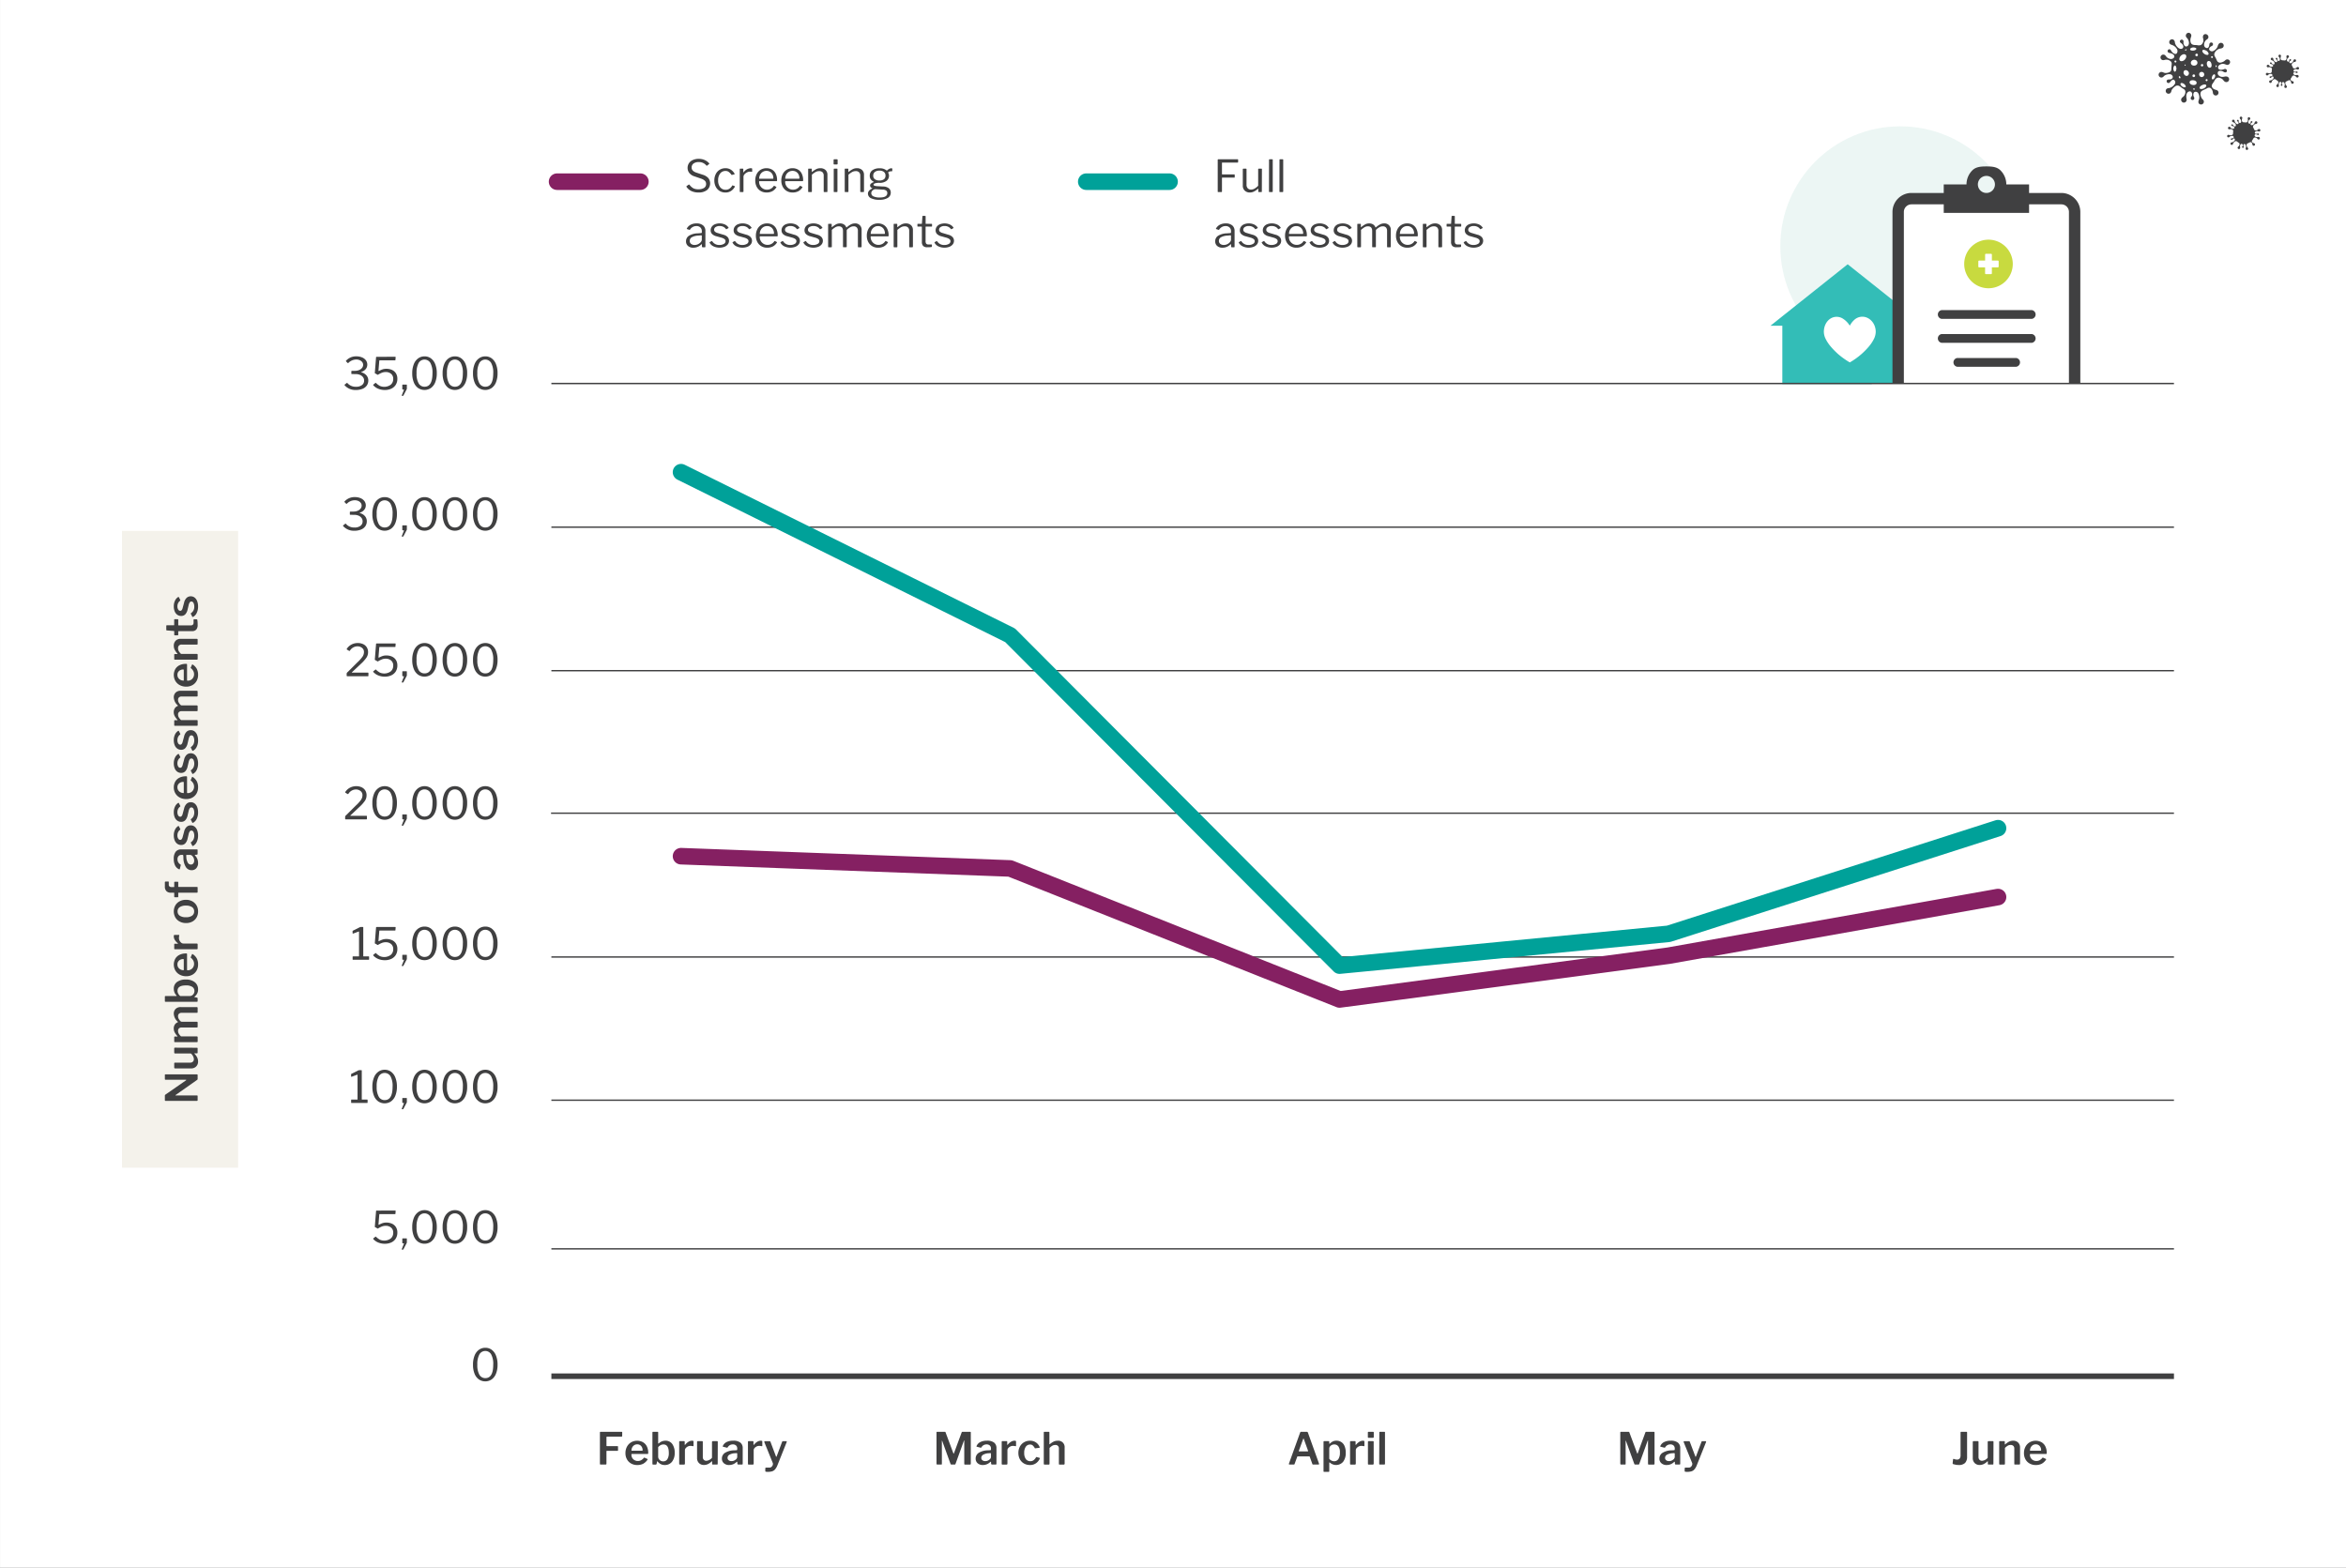 <svg xmlns="http://www.w3.org/2000/svg" width="850.009" height="568" viewBox="0 0 850.009 568"><rect x="0" y="0" width="850.009" height="568" fill="#808080" stroke="none"/><defs><style>.cls-1{fill:#fff;}.cls-2{fill:#cfe8e3;opacity:0.4;}.cls-3{fill:#33bdb7;}.cls-4{fill:#c8da3f;}.cls-5{fill:#404041;}.cls-6,.cls-7,.cls-8,.cls-9{fill:none;stroke-linejoin:round;}.cls-6,.cls-7{stroke:#404041;}.cls-6{stroke-width:0.5px;}.cls-7{stroke-width:2px;}.cls-8{stroke:#852062;}.cls-8,.cls-9{stroke-linecap:round;stroke-width:6px;}.cls-9{stroke:#00a199;}.cls-10{fill:#d8d2bc;opacity:0.3;}</style></defs><g id="BG"><rect class="cls-1" x="0.009" width="850" height="568.042"/></g><g id="graph"><circle class="cls-2" cx="688.492" cy="89.221" r="43.447"/><rect class="cls-1" x="634.476" y="138.959" width="127.863" height="15.508"/><path class="cls-3" d="M669.455,95.756l-27.979,22.267h4.3v21.126h47.364V118.023h4.3Z"/><path class="cls-1" d="M679,122.741a13.29,13.29,0,0,1-1.866,2.818c-.484.579-1.009,1.137-1.544,1.668-.374.369-.755.725-1.132,1.063a26.381,26.381,0,0,1-4.236,3.024,28.677,28.677,0,0,1-4.164-2.959c-.4-.356-.8-.733-1.2-1.128-.539-.532-1.066-1.1-1.552-1.677a13.309,13.309,0,0,1-1.872-2.836,5.9,5.9,0,0,1-.611-2.5,6.685,6.685,0,0,1,.117-1.227,5.824,5.824,0,0,1,.8-2.051,5.094,5.094,0,0,1,.59-.763,4.5,4.5,0,0,1,1.338-.985,4.242,4.242,0,0,1,4.207.369,7.854,7.854,0,0,1,2.26,2.318.094.094,0,0,0,.174,0v0A7.261,7.261,0,0,1,671.743,116a4.294,4.294,0,0,1,5.037-.741,4.956,4.956,0,0,1,1.29.977,5.366,5.366,0,0,1,.607.766,5.718,5.718,0,0,1,.826,2.043,6.282,6.282,0,0,1,.117,1.217A5.966,5.966,0,0,1,679,122.741Z"/><rect class="cls-1" x="687.705" y="71.934" width="64.322" height="73.969"/><path class="cls-4" d="M720.476,86.845a8.8,8.8,0,1,0,8.8,8.8A8.8,8.8,0,0,0,720.476,86.845Zm3.686,9.725a.295.295,0,0,1-.307.307H721.7v2.15a.3.3,0,0,1-.087.221.3.3,0,0,1-.219.087h-1.844a.3.3,0,0,1-.307-.308v-2.15H717.1a.295.295,0,0,1-.308-.307V94.726a.295.295,0,0,1,.308-.307h2.15v-2.15a.3.3,0,0,1,.086-.221.3.3,0,0,1,.221-.087H721.4a.3.3,0,0,1,.219.087.3.3,0,0,1,.087.221v2.15h2.151a.295.295,0,0,1,.307.307Z"/><path class="cls-5" d="M692.561,69.917h14.951v4.124H692.561a2.759,2.759,0,0,0-2.749,2.746v64.588a2.762,2.762,0,0,0,2.749,2.747h54.318a2.764,2.764,0,0,0,2.748-2.747V76.787a2.762,2.762,0,0,0-2.748-2.746H731.927V69.917h14.952a6.888,6.888,0,0,1,6.871,6.87v64.588a6.889,6.889,0,0,1-6.871,6.871H692.561a6.888,6.888,0,0,1-6.871-6.871V76.787a6.883,6.883,0,0,1,6.871-6.87"/><path class="cls-5" d="M726.933,66.83h0a7.191,7.191,0,0,0-2.112-5.1c-1.306-1.3-3.11-1.427-5.1-1.427s-3.8.122-5.1,1.427a7.193,7.193,0,0,0-2.114,5.1h-8.246V77.135h30.92V66.83Zm-5.027,2.186a3.076,3.076,0,0,1-2.027.9h-.318a3.092,3.092,0,1,1,2.345-.9Z"/><path class="cls-5" d="M736.165,115.542H703.512a1.606,1.606,0,0,1,0-3.181h32.653a1.606,1.606,0,0,1,0,3.181Z"/><path class="cls-5" d="M736.165,124.217H703.512a1.606,1.606,0,0,1,0-3.181h32.653a1.606,1.606,0,0,1,0,3.181Z"/><path class="cls-5" d="M730.51,132.892H709.168a1.606,1.606,0,0,1,0-3.181H730.51a1.606,1.606,0,0,1,0,3.181Z"/><rect class="cls-1" x="678.217" y="138.959" width="84.122" height="15.508"/><line class="cls-6" x1="787.676" y1="346.758" x2="199.779" y2="346.758"/><line class="cls-6" x1="787.676" y1="452.504" x2="199.779" y2="452.504"/><line class="cls-6" x1="787.676" y1="398.634" x2="199.779" y2="398.634"/><line class="cls-7" x1="787.676" y1="498.66" x2="199.779" y2="498.66"/><line class="cls-6" x1="787.676" y1="294.654" x2="199.655" y2="294.654"/><line class="cls-6" x1="787.676" y1="243.019" x2="199.779" y2="243.019"/><line class="cls-6" x1="787.676" y1="191.018" x2="199.779" y2="191.018"/><line class="cls-6" x1="787.676" y1="138.959" x2="199.779" y2="138.959"/><path class="cls-5" d="M178.124,489.053a4.707,4.707,0,0,1,1.576,2.1,8.623,8.623,0,0,1,.576,3.32,8.455,8.455,0,0,1-.576,3.288,4.606,4.606,0,0,1-1.576,2.064,4.148,4.148,0,0,1-4.6,0,4.539,4.539,0,0,1-1.576-2.056,8.494,8.494,0,0,1-.568-3.28,8.683,8.683,0,0,1,.576-3.328,4.66,4.66,0,0,1,1.592-2.1,3.9,3.9,0,0,1,2.3-.712A3.83,3.83,0,0,1,178.124,489.053Zm.584,5.416a7.216,7.216,0,0,0-.76-3.752,2.46,2.46,0,0,0-4.24.008,7.23,7.23,0,0,0-.76,3.744,6.952,6.952,0,0,0,.768,3.688,2.406,2.406,0,0,0,2.128,1.192Q178.707,499.349,178.708,494.469Z"/><path class="cls-5" d="M143.108,438.632a.316.316,0,0,1,.208.047.212.212,0,0,1,.032.177l-.064.88a.282.282,0,0,1-.048.144.294.294,0,0,1-.176.032h-5.44c-.128,0-.192.058-.192.176l-.288,3.472v.032a.178.178,0,0,0,.056.152.139.139,0,0,0,.137.008,9.016,9.016,0,0,1,1.327-.584,4.264,4.264,0,0,1,1.328-.184,4.9,4.9,0,0,1,2.008.4,3.268,3.268,0,0,1,1.441,1.216,3.6,3.6,0,0,1,.535,2.015,3.956,3.956,0,0,1-.584,2.168,3.726,3.726,0,0,1-1.616,1.4,5.537,5.537,0,0,1-2.36.48,6.168,6.168,0,0,1-2.312-.432A4.906,4.906,0,0,1,135.284,449a.359.359,0,0,1-.08-.16.189.189,0,0,1,.112-.161l.688-.559a.138.138,0,0,1,.1-.048.267.267,0,0,1,.176.1,6.345,6.345,0,0,0,1.376,1.024,4,4,0,0,0,3.944-.464,2.641,2.641,0,0,0,.872-2.064,2.3,2.3,0,0,0-.768-1.864,2.915,2.915,0,0,0-1.951-.648,3.7,3.7,0,0,0-1.377.248,9.88,9.88,0,0,0-1.376.7.431.431,0,0,1-.143.064.638.638,0,0,1-.144-.079l-.785-.448a.59.59,0,0,1-.1-.064.1.1,0,0,1-.04-.08l.033-.208.431-5.424a.289.289,0,0,1,.064-.184.584.584,0,0,1,.288-.04Z"/><path class="cls-5" d="M145.588,452.728a.25.25,0,0,1,0-.176l.72-1.792a.367.367,0,0,0,.048-.145c0-.074-.059-.111-.176-.111h-.208c-.138,0-.208-.064-.208-.192v-1.425c0-.117.053-.175.16-.175h1.328a.141.141,0,0,1,.16.16v1.312a.365.365,0,0,1-.048.192l-1.168,2.239a.335.335,0,0,1-.32.177H145.7A.115.115,0,0,1,145.588,452.728Z"/><path class="cls-5" d="M156.108,439.184a4.709,4.709,0,0,1,1.576,2.1,8.62,8.62,0,0,1,.576,3.32,8.446,8.446,0,0,1-.576,3.287,4.61,4.61,0,0,1-1.576,2.065,4.148,4.148,0,0,1-4.6,0,4.544,4.544,0,0,1-1.576-2.056,8.5,8.5,0,0,1-.568-3.281,8.682,8.682,0,0,1,.576-3.327,4.654,4.654,0,0,1,1.592-2.1,3.9,3.9,0,0,1,2.3-.713A3.833,3.833,0,0,1,156.108,439.184Zm.584,5.416a7.226,7.226,0,0,0-.76-3.752,2.46,2.46,0,0,0-4.24.008,7.23,7.23,0,0,0-.76,3.744,6.954,6.954,0,0,0,.768,3.688,2.4,2.4,0,0,0,2.128,1.192Q156.692,449.48,156.692,444.6Z"/><path class="cls-5" d="M167.116,439.184a4.709,4.709,0,0,1,1.576,2.1,8.62,8.62,0,0,1,.576,3.32,8.446,8.446,0,0,1-.576,3.287,4.61,4.61,0,0,1-1.576,2.065,4.148,4.148,0,0,1-4.6,0,4.538,4.538,0,0,1-1.576-2.056,8.5,8.5,0,0,1-.568-3.281,8.682,8.682,0,0,1,.576-3.327,4.648,4.648,0,0,1,1.592-2.1,3.9,3.9,0,0,1,2.3-.713A3.833,3.833,0,0,1,167.116,439.184Zm.584,5.416a7.226,7.226,0,0,0-.76-3.752,2.46,2.46,0,0,0-4.24.008,7.22,7.22,0,0,0-.76,3.744,6.954,6.954,0,0,0,.768,3.688,2.4,2.4,0,0,0,2.128,1.192Q167.7,449.48,167.7,444.6Z"/><path class="cls-5" d="M178.124,439.184a4.709,4.709,0,0,1,1.576,2.1,8.62,8.62,0,0,1,.576,3.32,8.446,8.446,0,0,1-.576,3.287,4.61,4.61,0,0,1-1.576,2.065,4.148,4.148,0,0,1-4.6,0,4.538,4.538,0,0,1-1.576-2.056,8.5,8.5,0,0,1-.568-3.281,8.682,8.682,0,0,1,.576-3.327,4.648,4.648,0,0,1,1.592-2.1,3.9,3.9,0,0,1,2.3-.713A3.833,3.833,0,0,1,178.124,439.184Zm.584,5.416a7.226,7.226,0,0,0-.76-3.752,2.46,2.46,0,0,0-4.24.008,7.22,7.22,0,0,0-.76,3.744,6.954,6.954,0,0,0,.768,3.688,2.4,2.4,0,0,0,2.128,1.192Q178.707,449.48,178.708,444.6Z"/><path class="cls-5" d="M133.188,398.578v.9a.156.156,0,0,1-.047.112.177.177,0,0,1-.129.048H127.4c-.117,0-.176-.053-.176-.16v-.9c0-.107.059-.16.176-.16h2.017c.085,0,.128-.027.128-.08v-8.8c0-.117-.049-.16-.145-.128l-1.983.736a.08.08,0,0,0-.033.008.025.025,0,0,1-.031-.008c-.1,0-.144-.064-.144-.192v-.64a.261.261,0,0,1,.031-.152.4.4,0,0,1,.128-.088l2.368-1.184a1.165,1.165,0,0,1,.48-.128h.688c.118,0,.176.064.176.192v10.352c0,.075.032.112.1.112h1.84C133.13,398.418,133.188,398.471,133.188,398.578Z"/><path class="cls-5" d="M141.66,388.314a4.705,4.705,0,0,1,1.576,2.1,8.626,8.626,0,0,1,.577,3.32,8.454,8.454,0,0,1-.577,3.288,4.6,4.6,0,0,1-1.576,2.064,4.147,4.147,0,0,1-4.6,0,4.534,4.534,0,0,1-1.577-2.056,8.495,8.495,0,0,1-.567-3.28,8.684,8.684,0,0,1,.575-3.328,4.66,4.66,0,0,1,1.592-2.1,3.912,3.912,0,0,1,2.3-.712A3.837,3.837,0,0,1,141.66,388.314Zm.584,5.416a7.216,7.216,0,0,0-.76-3.752,2.46,2.46,0,0,0-4.24.008,7.235,7.235,0,0,0-.76,3.744,6.952,6.952,0,0,0,.768,3.688,2.4,2.4,0,0,0,2.128,1.192Q142.245,398.61,142.244,393.73Z"/><path class="cls-5" d="M145.588,401.858a.249.249,0,0,1,0-.176l.72-1.792a.368.368,0,0,0,.048-.144c0-.075-.059-.112-.176-.112h-.208c-.138,0-.208-.064-.208-.192v-1.424c0-.117.053-.176.16-.176h1.328a.142.142,0,0,1,.16.16v1.312a.365.365,0,0,1-.048.192l-1.168,2.24a.335.335,0,0,1-.32.176H145.7A.113.113,0,0,1,145.588,401.858Z"/><path class="cls-5" d="M156.108,388.314a4.72,4.72,0,0,1,1.576,2.1,8.627,8.627,0,0,1,.576,3.32,8.455,8.455,0,0,1-.576,3.288,4.613,4.613,0,0,1-1.576,2.064,4.148,4.148,0,0,1-4.6,0,4.539,4.539,0,0,1-1.576-2.056,8.494,8.494,0,0,1-.568-3.28,8.683,8.683,0,0,1,.576-3.328,4.66,4.66,0,0,1,1.592-2.1,3.91,3.91,0,0,1,2.3-.712A3.839,3.839,0,0,1,156.108,388.314Zm.584,5.416a7.226,7.226,0,0,0-.76-3.752,2.46,2.46,0,0,0-4.24.008,7.235,7.235,0,0,0-.76,3.744,6.952,6.952,0,0,0,.768,3.688,2.4,2.4,0,0,0,2.128,1.192Q156.692,398.61,156.692,393.73Z"/><path class="cls-5" d="M167.116,388.314a4.72,4.72,0,0,1,1.576,2.1,8.627,8.627,0,0,1,.576,3.32,8.455,8.455,0,0,1-.576,3.288,4.613,4.613,0,0,1-1.576,2.064,4.148,4.148,0,0,1-4.6,0,4.532,4.532,0,0,1-1.576-2.056,8.494,8.494,0,0,1-.568-3.28,8.683,8.683,0,0,1,.576-3.328,4.653,4.653,0,0,1,1.592-2.1,3.907,3.907,0,0,1,2.3-.712A3.839,3.839,0,0,1,167.116,388.314Zm.584,5.416a7.226,7.226,0,0,0-.76-3.752,2.46,2.46,0,0,0-4.24.008,7.225,7.225,0,0,0-.76,3.744,6.952,6.952,0,0,0,.768,3.688,2.4,2.4,0,0,0,2.128,1.192Q167.7,398.61,167.7,393.73Z"/><path class="cls-5" d="M178.124,388.314a4.72,4.72,0,0,1,1.576,2.1,8.627,8.627,0,0,1,.576,3.32,8.455,8.455,0,0,1-.576,3.288,4.613,4.613,0,0,1-1.576,2.064,4.148,4.148,0,0,1-4.6,0,4.532,4.532,0,0,1-1.576-2.056,8.494,8.494,0,0,1-.568-3.28,8.683,8.683,0,0,1,.576-3.328,4.653,4.653,0,0,1,1.592-2.1,3.907,3.907,0,0,1,2.3-.712A3.839,3.839,0,0,1,178.124,388.314Zm.584,5.416a7.226,7.226,0,0,0-.76-3.752,2.46,2.46,0,0,0-4.24.008,7.225,7.225,0,0,0-.76,3.744,6.952,6.952,0,0,0,.768,3.688,2.4,2.4,0,0,0,2.128,1.192Q178.707,398.61,178.708,393.73Z"/><path class="cls-5" d="M133.732,346.7v.9a.16.16,0,0,1-.047.113.182.182,0,0,1-.129.048H127.94c-.117,0-.176-.054-.176-.161v-.9c0-.106.059-.159.176-.159h2.017c.085,0,.127-.027.127-.08v-8.8c0-.117-.048-.159-.144-.128l-1.983.737a.067.067,0,0,0-.033.008.025.025,0,0,1-.031-.008c-.1,0-.144-.064-.144-.193v-.639a.264.264,0,0,1,.031-.153.417.417,0,0,1,.128-.087l2.368-1.185a1.165,1.165,0,0,1,.48-.128h.688c.118,0,.176.064.176.192v10.352c0,.075.032.113.1.113h1.84C133.674,346.542,133.732,346.6,133.732,346.7Z"/><path class="cls-5" d="M143.108,335.885a.315.315,0,0,1,.208.048.212.212,0,0,1,.032.177l-.064.879a.283.283,0,0,1-.048.145.294.294,0,0,1-.176.032h-5.44c-.128,0-.192.058-.192.176l-.288,3.472v.031a.179.179,0,0,0,.056.153.139.139,0,0,0,.137.008,9.016,9.016,0,0,1,1.327-.584,4.264,4.264,0,0,1,1.328-.184,4.917,4.917,0,0,1,2.008.4,3.277,3.277,0,0,1,1.441,1.217,3.6,3.6,0,0,1,.535,2.015,3.958,3.958,0,0,1-.584,2.168,3.732,3.732,0,0,1-1.616,1.4,5.537,5.537,0,0,1-2.36.48,6.168,6.168,0,0,1-2.312-.432,4.906,4.906,0,0,1-1.816-1.232.359.359,0,0,1-.08-.16.189.189,0,0,1,.112-.161l.688-.559a.14.14,0,0,1,.1-.049.269.269,0,0,1,.176.1,6.345,6.345,0,0,0,1.376,1.024,4,4,0,0,0,3.944-.464,2.641,2.641,0,0,0,.872-2.064,2.306,2.306,0,0,0-.768-1.865,2.92,2.92,0,0,0-1.951-.647,3.7,3.7,0,0,0-1.377.248,9.88,9.88,0,0,0-1.376.695.431.431,0,0,1-.143.064.638.638,0,0,1-.144-.079l-.785-.449a.592.592,0,0,1-.1-.063.1.1,0,0,1-.04-.081l.033-.208.431-5.423a.286.286,0,0,1,.064-.184.58.58,0,0,1,.288-.041Z"/><path class="cls-5" d="M145.588,349.982a.252.252,0,0,1,0-.177l.72-1.792a.364.364,0,0,0,.048-.144c0-.074-.059-.111-.176-.111h-.208c-.138,0-.208-.064-.208-.192v-1.425c0-.117.053-.175.16-.175h1.328a.141.141,0,0,1,.16.16v1.312a.37.37,0,0,1-.048.192l-1.168,2.239a.335.335,0,0,1-.32.177H145.7A.115.115,0,0,1,145.588,349.982Z"/><path class="cls-5" d="M156.108,336.438a4.711,4.711,0,0,1,1.576,2.1,8.628,8.628,0,0,1,.576,3.321,8.446,8.446,0,0,1-.576,3.287,4.621,4.621,0,0,1-1.576,2.065,4.148,4.148,0,0,1-4.6,0,4.55,4.55,0,0,1-1.576-2.056,8.5,8.5,0,0,1-.568-3.281,8.678,8.678,0,0,1,.576-3.327,4.654,4.654,0,0,1,1.592-2.1,3.9,3.9,0,0,1,2.3-.713A3.833,3.833,0,0,1,156.108,336.438Zm.584,5.416a7.224,7.224,0,0,0-.76-3.752,2.46,2.46,0,0,0-4.24.008,7.23,7.23,0,0,0-.76,3.744,6.954,6.954,0,0,0,.768,3.688,2.4,2.4,0,0,0,2.128,1.192Q156.692,346.734,156.692,341.854Z"/><path class="cls-5" d="M167.116,336.438a4.711,4.711,0,0,1,1.576,2.1,8.628,8.628,0,0,1,.576,3.321,8.446,8.446,0,0,1-.576,3.287,4.621,4.621,0,0,1-1.576,2.065,4.148,4.148,0,0,1-4.6,0,4.543,4.543,0,0,1-1.576-2.056,8.5,8.5,0,0,1-.568-3.281,8.678,8.678,0,0,1,.576-3.327,4.648,4.648,0,0,1,1.592-2.1,3.9,3.9,0,0,1,2.3-.713A3.833,3.833,0,0,1,167.116,336.438Zm.584,5.416a7.224,7.224,0,0,0-.76-3.752,2.46,2.46,0,0,0-4.24.008,7.22,7.22,0,0,0-.76,3.744,6.954,6.954,0,0,0,.768,3.688,2.4,2.4,0,0,0,2.128,1.192Q167.7,346.734,167.7,341.854Z"/><path class="cls-5" d="M178.124,336.438a4.711,4.711,0,0,1,1.576,2.1,8.628,8.628,0,0,1,.576,3.321,8.446,8.446,0,0,1-.576,3.287,4.621,4.621,0,0,1-1.576,2.065,4.148,4.148,0,0,1-4.6,0,4.543,4.543,0,0,1-1.576-2.056,8.5,8.5,0,0,1-.568-3.281,8.678,8.678,0,0,1,.576-3.327,4.648,4.648,0,0,1,1.592-2.1,3.9,3.9,0,0,1,2.3-.713A3.833,3.833,0,0,1,178.124,336.438Zm.584,5.416a7.224,7.224,0,0,0-.76-3.752,2.46,2.46,0,0,0-4.24.008,7.22,7.22,0,0,0-.76,3.744,6.954,6.954,0,0,0,.768,3.688,2.4,2.4,0,0,0,2.128,1.192Q178.707,346.734,178.708,341.854Z"/><path class="cls-5" d="M128.9,291.912a13,13,0,0,0,1.9-2.1,3.014,3.014,0,0,0,.529-1.672,1.83,1.83,0,0,0-.705-1.527,2.609,2.609,0,0,0-1.664-.553,3.182,3.182,0,0,0-1.487.384,3.268,3.268,0,0,0-1.248,1.2.173.173,0,0,1-.161.08.387.387,0,0,1-.16-.047l-.7-.416a.23.23,0,0,1-.129-.193.258.258,0,0,1,.064-.159,4.548,4.548,0,0,1,1.736-1.537,4.924,4.924,0,0,1,2.216-.512,4.56,4.56,0,0,1,1.872.377,3.1,3.1,0,0,1,1.352,1.128,3.2,3.2,0,0,1,.5,1.823,3.544,3.544,0,0,1-.568,1.936,12.914,12.914,0,0,1-2.008,2.256l-3.216,3.025a.134.134,0,0,0-.08.111q0,.081.177.081h5.615a.248.248,0,0,1,.16.04.165.165,0,0,1,.048.135v.929c0,.127-.069.191-.208.191h-7.424a.211.211,0,0,1-.255-.255v-.657a.561.561,0,0,1,.079-.3,2.074,2.074,0,0,1,.352-.369Z"/><path class="cls-5" d="M141.66,285.569a4.7,4.7,0,0,1,1.576,2.095,8.628,8.628,0,0,1,.577,3.321,8.449,8.449,0,0,1-.577,3.287,4.607,4.607,0,0,1-1.576,2.065,4.152,4.152,0,0,1-4.6,0,4.545,4.545,0,0,1-1.577-2.056,8.5,8.5,0,0,1-.567-3.281,8.679,8.679,0,0,1,.575-3.327,4.649,4.649,0,0,1,1.592-2.1,3.906,3.906,0,0,1,2.3-.713A3.831,3.831,0,0,1,141.66,285.569Zm.584,5.416a7.214,7.214,0,0,0-.76-3.752,2.461,2.461,0,0,0-4.24.007,7.237,7.237,0,0,0-.76,3.745,6.954,6.954,0,0,0,.768,3.688,2.4,2.4,0,0,0,2.128,1.191Q142.245,295.864,142.244,290.985Z"/><path class="cls-5" d="M145.588,299.113a.252.252,0,0,1,0-.177l.72-1.792a.368.368,0,0,0,.048-.144c0-.074-.059-.112-.176-.112h-.208c-.138,0-.208-.064-.208-.191v-1.425c0-.117.053-.176.16-.176h1.328a.142.142,0,0,1,.16.161v1.312a.364.364,0,0,1-.048.191L146.2,299a.335.335,0,0,1-.32.177H145.7A.115.115,0,0,1,145.588,299.113Z"/><path class="cls-5" d="M156.108,285.569a4.711,4.711,0,0,1,1.576,2.095,8.628,8.628,0,0,1,.576,3.321,8.449,8.449,0,0,1-.576,3.287,4.621,4.621,0,0,1-1.576,2.065,4.153,4.153,0,0,1-4.6,0,4.55,4.55,0,0,1-1.576-2.056,8.5,8.5,0,0,1-.568-3.281,8.678,8.678,0,0,1,.576-3.327,4.649,4.649,0,0,1,1.592-2.1,3.9,3.9,0,0,1,2.3-.713A3.833,3.833,0,0,1,156.108,285.569Zm.584,5.416a7.224,7.224,0,0,0-.76-3.752,2.461,2.461,0,0,0-4.24.007,7.237,7.237,0,0,0-.76,3.745,6.954,6.954,0,0,0,.768,3.688,2.4,2.4,0,0,0,2.128,1.191Q156.692,295.864,156.692,290.985Z"/><path class="cls-5" d="M167.116,285.569a4.711,4.711,0,0,1,1.576,2.095,8.628,8.628,0,0,1,.576,3.321,8.449,8.449,0,0,1-.576,3.287,4.621,4.621,0,0,1-1.576,2.065,4.153,4.153,0,0,1-4.6,0,4.543,4.543,0,0,1-1.576-2.056,8.5,8.5,0,0,1-.568-3.281,8.678,8.678,0,0,1,.576-3.327,4.642,4.642,0,0,1,1.592-2.1,3.9,3.9,0,0,1,2.3-.713A3.833,3.833,0,0,1,167.116,285.569Zm.584,5.416a7.224,7.224,0,0,0-.76-3.752,2.461,2.461,0,0,0-4.24.007,7.227,7.227,0,0,0-.76,3.745,6.954,6.954,0,0,0,.768,3.688,2.4,2.4,0,0,0,2.128,1.191Q167.7,295.864,167.7,290.985Z"/><path class="cls-5" d="M178.124,285.569a4.711,4.711,0,0,1,1.576,2.095,8.628,8.628,0,0,1,.576,3.321,8.449,8.449,0,0,1-.576,3.287,4.621,4.621,0,0,1-1.576,2.065,4.153,4.153,0,0,1-4.6,0,4.543,4.543,0,0,1-1.576-2.056A8.5,8.5,0,0,1,171.38,291a8.678,8.678,0,0,1,.576-3.327,4.642,4.642,0,0,1,1.592-2.1,3.9,3.9,0,0,1,2.3-.713A3.833,3.833,0,0,1,178.124,285.569Zm.584,5.416a7.224,7.224,0,0,0-.76-3.752,2.461,2.461,0,0,0-4.24.007,7.227,7.227,0,0,0-.76,3.745,6.954,6.954,0,0,0,.768,3.688,2.4,2.4,0,0,0,2.128,1.191Q178.707,295.864,178.708,290.985Z"/><path class="cls-5" d="M129.444,240.042a13.043,13.043,0,0,0,1.9-2.1,3.013,3.013,0,0,0,.528-1.672,1.829,1.829,0,0,0-.7-1.527,2.611,2.611,0,0,0-1.664-.553,3.182,3.182,0,0,0-1.487.384,3.27,3.27,0,0,0-1.249,1.2.17.17,0,0,1-.16.08.376.376,0,0,1-.16-.048l-.7-.416a.227.227,0,0,1-.129-.192.262.262,0,0,1,.064-.16,4.553,4.553,0,0,1,1.736-1.536,4.924,4.924,0,0,1,2.216-.512,4.56,4.56,0,0,1,1.872.377,3.1,3.1,0,0,1,1.352,1.127,3.2,3.2,0,0,1,.5,1.824,3.544,3.544,0,0,1-.568,1.936,12.957,12.957,0,0,1-2.008,2.256l-3.216,3.025a.134.134,0,0,0-.08.111c0,.054.059.08.176.08h5.616a.255.255,0,0,1,.16.04.169.169,0,0,1,.048.136v.928c0,.128-.069.192-.208.192H125.86a.278.278,0,0,1-.2-.056.282.282,0,0,1-.055-.2v-.656a.567.567,0,0,1,.079-.3,2.078,2.078,0,0,1,.352-.368Z"/><path class="cls-5" d="M143.108,233.146a.309.309,0,0,1,.208.048.209.209,0,0,1,.032.176l-.064.88a.278.278,0,0,1-.048.144c-.021.022-.08.033-.176.033h-5.44c-.128,0-.192.058-.192.175l-.288,3.472v.032a.179.179,0,0,0,.056.153.137.137,0,0,0,.137.007,9.235,9.235,0,0,1,1.327-.584,4.293,4.293,0,0,1,1.328-.184,4.918,4.918,0,0,1,2.008.4,3.275,3.275,0,0,1,1.441,1.216,3.605,3.605,0,0,1,.535,2.016,3.961,3.961,0,0,1-.584,2.168,3.723,3.723,0,0,1-1.616,1.4,5.537,5.537,0,0,1-2.36.48,6.168,6.168,0,0,1-2.312-.432,4.894,4.894,0,0,1-1.816-1.232.354.354,0,0,1-.08-.16.187.187,0,0,1,.112-.16l.688-.559a.136.136,0,0,1,.1-.049.267.267,0,0,1,.176.1,6.28,6.28,0,0,0,1.376,1.024,4,4,0,0,0,3.944-.464,2.638,2.638,0,0,0,.872-2.064,2.3,2.3,0,0,0-.768-1.864,2.92,2.92,0,0,0-1.951-.648,3.7,3.7,0,0,0-1.377.248,10.007,10.007,0,0,0-1.376.7.431.431,0,0,1-.143.064.62.62,0,0,1-.144-.08l-.785-.448a.536.536,0,0,1-.1-.064.1.1,0,0,1-.04-.08l.033-.208.431-5.424a.291.291,0,0,1,.064-.184.6.6,0,0,1,.288-.04Z"/><path class="cls-5" d="M145.588,247.242a.249.249,0,0,1,0-.176l.72-1.792a.368.368,0,0,0,.048-.144c0-.075-.059-.112-.176-.112h-.208c-.138,0-.208-.064-.208-.192V243.4c0-.117.053-.176.16-.176h1.328a.142.142,0,0,1,.16.16V244.7a.365.365,0,0,1-.048.192l-1.168,2.24a.335.335,0,0,1-.32.176H145.7A.113.113,0,0,1,145.588,247.242Z"/><path class="cls-5" d="M156.108,233.7a4.72,4.72,0,0,1,1.576,2.1,8.627,8.627,0,0,1,.576,3.32,8.455,8.455,0,0,1-.576,3.288,4.621,4.621,0,0,1-1.576,2.065,4.153,4.153,0,0,1-4.6,0,4.548,4.548,0,0,1-1.576-2.057,8.491,8.491,0,0,1-.568-3.28,8.687,8.687,0,0,1,.576-3.328,4.66,4.66,0,0,1,1.592-2.1,3.91,3.91,0,0,1,2.3-.712A3.839,3.839,0,0,1,156.108,233.7Zm.584,5.416a7.222,7.222,0,0,0-.76-3.751,2.461,2.461,0,0,0-4.24.007,7.235,7.235,0,0,0-.76,3.744,6.949,6.949,0,0,0,.768,3.688,2.4,2.4,0,0,0,2.128,1.192Q156.692,243.994,156.692,239.114Z"/><path class="cls-5" d="M167.116,233.7a4.72,4.72,0,0,1,1.576,2.1,8.627,8.627,0,0,1,.576,3.32,8.455,8.455,0,0,1-.576,3.288,4.621,4.621,0,0,1-1.576,2.065,4.153,4.153,0,0,1-4.6,0,4.541,4.541,0,0,1-1.576-2.057,8.491,8.491,0,0,1-.568-3.28,8.687,8.687,0,0,1,.576-3.328,4.653,4.653,0,0,1,1.592-2.1,3.907,3.907,0,0,1,2.3-.712A3.839,3.839,0,0,1,167.116,233.7Zm.584,5.416a7.222,7.222,0,0,0-.76-3.751,2.461,2.461,0,0,0-4.24.007,7.225,7.225,0,0,0-.76,3.744,6.949,6.949,0,0,0,.768,3.688,2.4,2.4,0,0,0,2.128,1.192Q167.7,243.994,167.7,239.114Z"/><path class="cls-5" d="M178.124,233.7a4.72,4.72,0,0,1,1.576,2.1,8.627,8.627,0,0,1,.576,3.32,8.455,8.455,0,0,1-.576,3.288,4.621,4.621,0,0,1-1.576,2.065,4.153,4.153,0,0,1-4.6,0,4.541,4.541,0,0,1-1.576-2.057,8.491,8.491,0,0,1-.568-3.28,8.687,8.687,0,0,1,.576-3.328,4.653,4.653,0,0,1,1.592-2.1,3.907,3.907,0,0,1,2.3-.712A3.839,3.839,0,0,1,178.124,233.7Zm.584,5.416a7.222,7.222,0,0,0-.76-3.751,2.461,2.461,0,0,0-4.24.007,7.225,7.225,0,0,0-.76,3.744,6.949,6.949,0,0,0,.768,3.688,2.4,2.4,0,0,0,2.128,1.192Q178.707,243.994,178.708,239.114Z"/><path class="cls-5" d="M125.333,130.829a.22.22,0,0,1,.047-.128,4.836,4.836,0,0,1,3.7-1.584,5.311,5.311,0,0,1,2.111.392,3.256,3.256,0,0,1,1.4,1.072,2.58,2.58,0,0,1,.489,1.544,2.5,2.5,0,0,1-.536,1.56,3.139,3.139,0,0,1-1.5,1.032c-.117.032-.175.07-.175.112,0,.022.058.059.175.112a3.464,3.464,0,0,1,1.721,1.064,2.735,2.735,0,0,1,.679,1.864,3.126,3.126,0,0,1-.52,1.784,3.407,3.407,0,0,1-1.544,1.216,6.365,6.365,0,0,1-2.511.44,5.172,5.172,0,0,1-4-1.7.265.265,0,0,1-.049-.128.18.18,0,0,1,.1-.144l.688-.544a.389.389,0,0,1,.144-.08.134.134,0,0,1,.111.08,3.906,3.906,0,0,0,3.12,1.344,3.444,3.444,0,0,0,2.161-.608,1.943,1.943,0,0,0,.783-1.616,2.021,2.021,0,0,0-.424-1.28,2.587,2.587,0,0,0-1.111-.816,3.978,3.978,0,0,0-1.472-.272l-1.424-.016c-.129,0-.193-.053-.193-.16v-.832c0-.085.064-.138.193-.16l1.152-.016a3.734,3.734,0,0,0,1.487-.288,2.576,2.576,0,0,0,1.056-.784,1.759,1.759,0,0,0,.384-1.1,1.606,1.606,0,0,0-.32-.968,2.173,2.173,0,0,0-.888-.7,3.068,3.068,0,0,0-1.272-.256,4.035,4.035,0,0,0-2.863,1.232.225.225,0,0,1-.145.08.4.4,0,0,1-.144-.08l-.56-.56A.156.156,0,0,1,125.333,130.829Z"/><path class="cls-5" d="M143.108,129.277a.309.309,0,0,1,.208.048.209.209,0,0,1,.032.176l-.064.88a.278.278,0,0,1-.048.144c-.021.022-.08.032-.176.032h-5.44c-.128,0-.192.059-.192.176l-.288,3.472v.032a.175.175,0,0,0,.056.152.134.134,0,0,0,.137.008,9.235,9.235,0,0,1,1.327-.584,4.293,4.293,0,0,1,1.328-.184,4.9,4.9,0,0,1,2.008.4,3.275,3.275,0,0,1,1.441,1.216,3.605,3.605,0,0,1,.535,2.016,3.961,3.961,0,0,1-.584,2.168,3.723,3.723,0,0,1-1.616,1.4,5.537,5.537,0,0,1-2.36.48,6.168,6.168,0,0,1-2.312-.432,4.906,4.906,0,0,1-1.816-1.232.354.354,0,0,1-.08-.16.187.187,0,0,1,.112-.16l.688-.56a.138.138,0,0,1,.1-.048.267.267,0,0,1,.176.1,6.312,6.312,0,0,0,1.376,1.024,4,4,0,0,0,3.944-.464,2.638,2.638,0,0,0,.872-2.064,2.3,2.3,0,0,0-.768-1.864,2.92,2.92,0,0,0-1.951-.648,3.7,3.7,0,0,0-1.377.248,10.007,10.007,0,0,0-1.376.7.431.431,0,0,1-.143.064.62.62,0,0,1-.144-.08l-.785-.448a.536.536,0,0,1-.1-.064.1.1,0,0,1-.04-.08l.033-.208.431-5.424a.291.291,0,0,1,.064-.184.6.6,0,0,1,.288-.04Z"/><path class="cls-5" d="M145.588,143.373a.249.249,0,0,1,0-.176l.72-1.792a.368.368,0,0,0,.048-.144c0-.075-.059-.112-.176-.112h-.208c-.138,0-.208-.064-.208-.192v-1.424c0-.117.053-.176.16-.176h1.328a.142.142,0,0,1,.16.16v1.312a.365.365,0,0,1-.048.192l-1.168,2.24a.335.335,0,0,1-.32.176H145.7A.113.113,0,0,1,145.588,143.373Z"/><path class="cls-5" d="M156.108,129.829a4.72,4.72,0,0,1,1.576,2.1,8.627,8.627,0,0,1,.576,3.32,8.455,8.455,0,0,1-.576,3.288,4.613,4.613,0,0,1-1.576,2.064,4.148,4.148,0,0,1-4.6,0,4.539,4.539,0,0,1-1.576-2.056,8.491,8.491,0,0,1-.568-3.28,8.683,8.683,0,0,1,.576-3.328,4.66,4.66,0,0,1,1.592-2.1,3.91,3.91,0,0,1,2.3-.712A3.839,3.839,0,0,1,156.108,129.829Zm.584,5.416a7.229,7.229,0,0,0-.76-3.752,2.46,2.46,0,0,0-4.24.008,7.235,7.235,0,0,0-.76,3.744,6.952,6.952,0,0,0,.768,3.688,2.4,2.4,0,0,0,2.128,1.192Q156.692,140.125,156.692,135.245Z"/><path class="cls-5" d="M167.116,129.829a4.72,4.72,0,0,1,1.576,2.1,8.627,8.627,0,0,1,.576,3.32,8.455,8.455,0,0,1-.576,3.288,4.613,4.613,0,0,1-1.576,2.064,4.148,4.148,0,0,1-4.6,0,4.532,4.532,0,0,1-1.576-2.056,8.491,8.491,0,0,1-.568-3.28,8.683,8.683,0,0,1,.576-3.328,4.653,4.653,0,0,1,1.592-2.1,3.907,3.907,0,0,1,2.3-.712A3.839,3.839,0,0,1,167.116,129.829Zm.584,5.416a7.229,7.229,0,0,0-.76-3.752,2.46,2.46,0,0,0-4.24.008,7.225,7.225,0,0,0-.76,3.744,6.952,6.952,0,0,0,.768,3.688,2.4,2.4,0,0,0,2.128,1.192Q167.7,140.125,167.7,135.245Z"/><path class="cls-5" d="M178.124,129.829a4.72,4.72,0,0,1,1.576,2.1,8.627,8.627,0,0,1,.576,3.32,8.455,8.455,0,0,1-.576,3.288,4.613,4.613,0,0,1-1.576,2.064,4.148,4.148,0,0,1-4.6,0,4.532,4.532,0,0,1-1.576-2.056,8.491,8.491,0,0,1-.568-3.28,8.683,8.683,0,0,1,.576-3.328,4.653,4.653,0,0,1,1.592-2.1,3.907,3.907,0,0,1,2.3-.712A3.839,3.839,0,0,1,178.124,129.829Zm.584,5.416a7.229,7.229,0,0,0-.76-3.752,2.46,2.46,0,0,0-4.24.008,7.225,7.225,0,0,0-.76,3.744,6.952,6.952,0,0,0,.768,3.688,2.4,2.4,0,0,0,2.128,1.192Q178.707,140.125,178.708,135.245Z"/><path class="cls-5" d="M124.789,181.829a.22.22,0,0,1,.047-.128,4.836,4.836,0,0,1,3.7-1.584,5.316,5.316,0,0,1,2.112.392,3.259,3.259,0,0,1,1.4,1.072,2.58,2.58,0,0,1,.489,1.544,2.5,2.5,0,0,1-.536,1.56,3.139,3.139,0,0,1-1.5,1.032c-.117.032-.175.07-.175.112,0,.022.058.059.175.112a3.464,3.464,0,0,1,1.721,1.064,2.735,2.735,0,0,1,.679,1.864,3.126,3.126,0,0,1-.52,1.784,3.407,3.407,0,0,1-1.544,1.216,6.365,6.365,0,0,1-2.511.44,5.172,5.172,0,0,1-4-1.7.265.265,0,0,1-.049-.128.18.18,0,0,1,.1-.144l.688-.544a.389.389,0,0,1,.144-.08.134.134,0,0,1,.111.08,3.909,3.909,0,0,0,3.121,1.344,3.441,3.441,0,0,0,2.16-.608,1.943,1.943,0,0,0,.783-1.616,2.026,2.026,0,0,0-.423-1.28,2.6,2.6,0,0,0-1.112-.816,3.978,3.978,0,0,0-1.472-.272l-1.424-.016c-.129,0-.193-.053-.193-.16v-.832c0-.085.064-.138.193-.16l1.152-.016a3.731,3.731,0,0,0,1.487-.288,2.586,2.586,0,0,0,1.057-.784,1.764,1.764,0,0,0,.383-1.1,1.612,1.612,0,0,0-.319-.968,2.183,2.183,0,0,0-.889-.7,3.068,3.068,0,0,0-1.272-.256,4.035,4.035,0,0,0-2.863,1.232.225.225,0,0,1-.144.08.4.4,0,0,1-.145-.08l-.56-.56A.156.156,0,0,1,124.789,181.829Z"/><path class="cls-5" d="M141.66,180.829a4.705,4.705,0,0,1,1.576,2.1,8.626,8.626,0,0,1,.577,3.32,8.454,8.454,0,0,1-.577,3.288,4.6,4.6,0,0,1-1.576,2.064,4.147,4.147,0,0,1-4.6,0,4.534,4.534,0,0,1-1.577-2.056,8.491,8.491,0,0,1-.567-3.28,8.684,8.684,0,0,1,.575-3.328,4.66,4.66,0,0,1,1.592-2.1,3.912,3.912,0,0,1,2.3-.712A3.837,3.837,0,0,1,141.66,180.829Zm.584,5.416a7.219,7.219,0,0,0-.76-3.752,2.46,2.46,0,0,0-4.24.008,7.235,7.235,0,0,0-.76,3.744,6.952,6.952,0,0,0,.768,3.688,2.4,2.4,0,0,0,2.128,1.192Q142.245,191.125,142.244,186.245Z"/><path class="cls-5" d="M145.588,194.373a.249.249,0,0,1,0-.176l.72-1.792a.368.368,0,0,0,.048-.144c0-.075-.059-.112-.176-.112h-.208c-.138,0-.208-.064-.208-.192v-1.424c0-.117.053-.176.16-.176h1.328a.142.142,0,0,1,.16.16v1.312a.365.365,0,0,1-.048.192l-1.168,2.24a.335.335,0,0,1-.32.176H145.7A.113.113,0,0,1,145.588,194.373Z"/><path class="cls-5" d="M156.108,180.829a4.72,4.72,0,0,1,1.576,2.1,8.627,8.627,0,0,1,.576,3.32,8.455,8.455,0,0,1-.576,3.288,4.613,4.613,0,0,1-1.576,2.064,4.148,4.148,0,0,1-4.6,0,4.539,4.539,0,0,1-1.576-2.056,8.491,8.491,0,0,1-.568-3.28,8.683,8.683,0,0,1,.576-3.328,4.66,4.66,0,0,1,1.592-2.1,3.91,3.91,0,0,1,2.3-.712A3.839,3.839,0,0,1,156.108,180.829Zm.584,5.416a7.229,7.229,0,0,0-.76-3.752,2.46,2.46,0,0,0-4.24.008,7.235,7.235,0,0,0-.76,3.744,6.952,6.952,0,0,0,.768,3.688,2.4,2.4,0,0,0,2.128,1.192Q156.692,191.125,156.692,186.245Z"/><path class="cls-5" d="M167.116,180.829a4.72,4.72,0,0,1,1.576,2.1,8.627,8.627,0,0,1,.576,3.32,8.455,8.455,0,0,1-.576,3.288,4.613,4.613,0,0,1-1.576,2.064,4.148,4.148,0,0,1-4.6,0,4.532,4.532,0,0,1-1.576-2.056,8.491,8.491,0,0,1-.568-3.28,8.683,8.683,0,0,1,.576-3.328,4.653,4.653,0,0,1,1.592-2.1,3.907,3.907,0,0,1,2.3-.712A3.839,3.839,0,0,1,167.116,180.829Zm.584,5.416a7.229,7.229,0,0,0-.76-3.752,2.46,2.46,0,0,0-4.24.008,7.225,7.225,0,0,0-.76,3.744,6.952,6.952,0,0,0,.768,3.688,2.4,2.4,0,0,0,2.128,1.192Q167.7,191.125,167.7,186.245Z"/><path class="cls-5" d="M178.124,180.829a4.72,4.72,0,0,1,1.576,2.1,8.627,8.627,0,0,1,.576,3.32,8.455,8.455,0,0,1-.576,3.288,4.613,4.613,0,0,1-1.576,2.064,4.148,4.148,0,0,1-4.6,0,4.532,4.532,0,0,1-1.576-2.056,8.491,8.491,0,0,1-.568-3.28,8.683,8.683,0,0,1,.576-3.328,4.653,4.653,0,0,1,1.592-2.1,3.907,3.907,0,0,1,2.3-.712A3.839,3.839,0,0,1,178.124,180.829Zm.584,5.416a7.229,7.229,0,0,0-.76-3.752,2.46,2.46,0,0,0-4.24.008,7.225,7.225,0,0,0-.76,3.744,6.952,6.952,0,0,0,.768,3.688,2.4,2.4,0,0,0,2.128,1.192Q178.707,191.125,178.708,186.245Z"/><line class="cls-8" x1="201.84" y1="65.828" x2="232.024" y2="65.828"/><path class="cls-5" d="M253.17,58.725a3.03,3.03,0,0,0-1.888.528,1.75,1.75,0,0,0-.688,1.472q0,1.248,1.712,1.824l2.32.768a4.308,4.308,0,0,1,2.04,1.24,3.147,3.147,0,0,1-.5,4.312,4.947,4.947,0,0,1-3.1.88,5.934,5.934,0,0,1-2.536-.512,4.323,4.323,0,0,1-1.768-1.488.54.54,0,0,1-.064-.16c0-.075.053-.149.16-.224l.576-.4a.459.459,0,0,1,.224-.1.23.23,0,0,1,.176.1,4.635,4.635,0,0,0,1.36,1.248,3.764,3.764,0,0,0,1.808.368,3.841,3.841,0,0,0,2.088-.48,1.645,1.645,0,0,0,.744-1.488,1.546,1.546,0,0,0-.392-1.064,3.635,3.635,0,0,0-1.416-.824l-2.432-.832a3.742,3.742,0,0,1-1.864-1.24,2.924,2.924,0,0,1-.6-1.784,3.061,3.061,0,0,1,.5-1.744,3.254,3.254,0,0,1,1.424-1.16,5.183,5.183,0,0,1,2.12-.408,5.249,5.249,0,0,1,2.12.416,4.659,4.659,0,0,1,1.624,1.168.234.234,0,0,1,.08.16.182.182,0,0,1-.08.144l-.736.576a.138.138,0,0,1-.1.048q-.048,0-.192-.144A3.4,3.4,0,0,0,253.17,58.725Z"/><path class="cls-5" d="M264.826,61.493a4.049,4.049,0,0,1,1.32,1.44l.032.128c0,.064-.038.1-.113.112l-.879.208-.048.016c-.054,0-.107-.042-.16-.128a4.379,4.379,0,0,0-.984-1.008,1.883,1.883,0,0,0-1.08-.32,2.408,2.408,0,0,0-1.984.92,3.873,3.873,0,0,0-.737,2.488,3.831,3.831,0,0,0,.745,2.5,2.455,2.455,0,0,0,2.007.912,2.37,2.37,0,0,0,1.321-.368,3.428,3.428,0,0,0,1.031-1.136c.033-.053.064-.082.1-.088a.187.187,0,0,1,.111.024l.688.256c.075.032.1.1.064.208a4.148,4.148,0,0,1-1.36,1.512,3.6,3.6,0,0,1-2.063.584,3.94,3.94,0,0,1-2.081-.552,3.8,3.8,0,0,1-1.423-1.544,4.872,4.872,0,0,1-.513-2.272,5.023,5.023,0,0,1,.513-2.3,3.8,3.8,0,0,1,1.432-1.576,3.905,3.905,0,0,1,2.072-.56A3.543,3.543,0,0,1,264.826,61.493Z"/><path class="cls-5" d="M268.034,69.381V61.317c0-.139.058-.208.176-.208h.928a.156.156,0,0,1,.176.176v1.04c0,.064.018.1.056.112s.077-.01.12-.064a3.365,3.365,0,0,1,2.48-1.424c.373,0,.56.07.56.208v.96c0,.107-.048.15-.144.128a4.494,4.494,0,0,0-.72-.048,2.273,2.273,0,0,0-1.008.272,2.864,2.864,0,0,0-.912.7,1.352,1.352,0,0,0-.368.88v5.3a.212.212,0,0,1-.24.24h-.88C268.108,69.589,268.034,69.52,268.034,69.381Z"/><path class="cls-5" d="M275.417,67.3a2.834,2.834,0,0,0,1.017,1.04,2.684,2.684,0,0,0,1.408.384,2.846,2.846,0,0,0,2.5-1.328.239.239,0,0,1,.113-.072.193.193,0,0,1,.112.024l.671.336c.086.054.1.128.033.224a3.9,3.9,0,0,1-1.489,1.4,4.5,4.5,0,0,1-2.064.44,4.06,4.06,0,0,1-2.1-.544,3.773,3.773,0,0,1-1.449-1.528,4.745,4.745,0,0,1-.52-2.248,5.088,5.088,0,0,1,.529-2.376,3.8,3.8,0,0,1,1.447-1.56,4.005,4.005,0,0,1,2.073-.544,3.931,3.931,0,0,1,2.024.512,3.428,3.428,0,0,1,1.352,1.5,5.258,5.258,0,0,1,.48,2.328v.064a.384.384,0,0,1-.049.216.214.214,0,0,1-.192.072h-6.127c-.1,0-.144.08-.144.24A2.82,2.82,0,0,0,275.417,67.3Zm4.521-2.544a.4.4,0,0,0,.224-.04.249.249,0,0,0,.047-.184,2.912,2.912,0,0,0-.3-1.3,2.354,2.354,0,0,0-.864-.96,2.414,2.414,0,0,0-1.32-.36,2.494,2.494,0,0,0-1.424.408,2.686,2.686,0,0,0-.929,1.056,2.937,2.937,0,0,0-.3,1.384Z"/><path class="cls-5" d="M284.857,67.3a2.834,2.834,0,0,0,1.017,1.04,2.684,2.684,0,0,0,1.408.384,2.846,2.846,0,0,0,2.5-1.328.239.239,0,0,1,.113-.072.188.188,0,0,1,.111.024l.672.336c.086.054.1.128.033.224a3.9,3.9,0,0,1-1.489,1.4,4.5,4.5,0,0,1-2.064.44,4.06,4.06,0,0,1-2.1-.544,3.773,3.773,0,0,1-1.449-1.528,4.745,4.745,0,0,1-.52-2.248,5.088,5.088,0,0,1,.529-2.376,3.8,3.8,0,0,1,1.447-1.56,4.005,4.005,0,0,1,2.073-.544,3.931,3.931,0,0,1,2.024.512,3.428,3.428,0,0,1,1.352,1.5,5.258,5.258,0,0,1,.48,2.328v.064a.384.384,0,0,1-.049.216.214.214,0,0,1-.192.072h-6.128q-.144,0-.144.24A2.821,2.821,0,0,0,284.857,67.3Zm4.52-2.544a.4.4,0,0,0,.225-.04.249.249,0,0,0,.047-.184,2.912,2.912,0,0,0-.3-1.3,2.354,2.354,0,0,0-.864-.96,2.415,2.415,0,0,0-1.321-.36,2.491,2.491,0,0,0-1.423.408,2.686,2.686,0,0,0-.929,1.056,2.937,2.937,0,0,0-.3,1.384Z"/><path class="cls-5" d="M292.817,69.381V61.317c0-.139.059-.208.177-.208h.96a.155.155,0,0,1,.175.176v.928c0,.118.048.133.144.048a8.86,8.86,0,0,1,1.528-1.008,3.238,3.238,0,0,1,1.416-.3,2.618,2.618,0,0,1,1.9.656,2.331,2.331,0,0,1,.68,1.76v5.968c0,.171-.08.256-.24.256h-.9a.184.184,0,0,1-.208-.208V63.669a1.731,1.731,0,0,0-.407-1.232,1.653,1.653,0,0,0-1.256-.432,2.649,2.649,0,0,0-1.241.3,7.828,7.828,0,0,0-1.383,1v6.048a.205.205,0,0,1-.241.24h-.879C292.892,69.589,292.817,69.52,292.817,69.381Z"/><path class="cls-5" d="M303.489,59.285a.342.342,0,0,1-.064.232.289.289,0,0,1-.224.072h-.928c-.16,0-.24-.09-.24-.272V57.973c0-.171.074-.256.224-.256h1.008a.22.22,0,0,1,.16.064.238.238,0,0,1,.064.176Zm-.064,10.032a.28.28,0,0,1-.064.216.34.34,0,0,1-.224.056h-.816a.278.278,0,0,1-.192-.048.249.249,0,0,1-.048-.176V61.333c0-.149.064-.224.192-.224h.976c.117,0,.176.069.176.208Z"/><path class="cls-5" d="M306.065,69.381V61.317c0-.139.059-.208.177-.208h.96a.155.155,0,0,1,.175.176v.928c0,.118.048.133.144.048a8.86,8.86,0,0,1,1.528-1.008,3.238,3.238,0,0,1,1.416-.3,2.618,2.618,0,0,1,1.9.656,2.331,2.331,0,0,1,.681,1.76v5.968c0,.171-.081.256-.241.256h-.9a.184.184,0,0,1-.208-.208V63.669a1.726,1.726,0,0,0-.407-1.232,1.653,1.653,0,0,0-1.256-.432,2.649,2.649,0,0,0-1.241.3,7.828,7.828,0,0,0-1.383,1v6.048a.2.2,0,0,1-.241.24h-.879C306.14,69.589,306.065,69.52,306.065,69.381Z"/><path class="cls-5" d="M323.3,61.221v.56a.318.318,0,0,1-.072.232.3.3,0,0,1-.248.056,1.977,1.977,0,0,0-.832.144q-.384.16-.32.368a1.685,1.685,0,0,0,.1.24,1.959,1.959,0,0,1,.128.392,2.1,2.1,0,0,1,.048.456,2.28,2.28,0,0,1-.888,1.856,4.02,4.02,0,0,1-2.584.72,4.947,4.947,0,0,0-1.632.192c-.33.128-.5.294-.5.5q0,.24.336.36a4.5,4.5,0,0,0,1.12.168l2.064.112a3.407,3.407,0,0,1,2.048.656,1.958,1.958,0,0,1,.672,1.568,2.154,2.154,0,0,1-1.064,1.9,5.59,5.59,0,0,1-3.032.688,6.561,6.561,0,0,1-3.1-.584,1.824,1.824,0,0,1-1.064-1.672q0-1.071,1.5-1.808c.118-.053.118-.112,0-.176a1.024,1.024,0,0,1-.736-.944.938.938,0,0,1,.328-.672,2.481,2.481,0,0,1,.936-.528c.053-.011.08-.037.08-.08a.115.115,0,0,0-.08-.112,2.66,2.66,0,0,1-1.04-.888,2.265,2.265,0,0,1-.336-1.256,2.342,2.342,0,0,1,.944-1.968,4.327,4.327,0,0,1,2.672-.72,3.68,3.68,0,0,1,2.4.72.348.348,0,0,0,.16.08.34.34,0,0,0,.176-.08,2.976,2.976,0,0,1,.712-.52,1.689,1.689,0,0,1,.792-.216C323.2,60.965,323.3,61.051,323.3,61.221Zm-6.08,7.328a1.334,1.334,0,0,0-.656.168,1.774,1.774,0,0,0-.624.52,1.191,1.191,0,0,0-.256.736,1.276,1.276,0,0,0,.784,1.176,5.179,5.179,0,0,0,2.32.408q2.7,0,2.7-1.6a1.1,1.1,0,0,0-.376-.88,2.07,2.07,0,0,0-1.224-.368Zm3.064-3.6a1.57,1.57,0,0,0,.552-1.3,1.676,1.676,0,0,0-.56-1.344,2.468,2.468,0,0,0-1.648-.48,2.522,2.522,0,0,0-1.648.488,1.642,1.642,0,0,0-.592,1.336,1.54,1.54,0,0,0,.584,1.288,2.638,2.638,0,0,0,1.656.456A2.587,2.587,0,0,0,320.281,64.949Z"/><path class="cls-5" d="M251.234,89.749a2.846,2.846,0,0,1-1.96-.632,2.144,2.144,0,0,1-.712-1.688,2.315,2.315,0,0,1,1.08-2.016,6.272,6.272,0,0,1,3.128-.864l1.248-.1c.181-.021.272-.1.272-.24v-.432a1.789,1.789,0,0,0-.536-1.368,2.029,2.029,0,0,0-1.448-.5,2.708,2.708,0,0,0-2.3,1.28.265.265,0,0,1-.1.1.158.158,0,0,1-.128-.008L248.914,83a.112.112,0,0,1-.08-.112.368.368,0,0,1,.048-.144,3.335,3.335,0,0,1,1.368-1.32,4.43,4.43,0,0,1,2.1-.472,3.54,3.54,0,0,1,2.4.728,2.529,2.529,0,0,1,.832,2.008v5.664a.278.278,0,0,1-.048.192.249.249,0,0,1-.176.048h-.8c-.128,0-.2-.085-.224-.256l-.032-.736c-.011-.074-.037-.112-.08-.112a.221.221,0,0,0-.144.08A3.987,3.987,0,0,1,251.234,89.749Zm2.816-4.48-1.04.1a5.2,5.2,0,0,0-2.3.576,1.479,1.479,0,0,0-.808,1.328,1.329,1.329,0,0,0,.488,1.088,1.991,1.991,0,0,0,1.3.4,2.826,2.826,0,0,0,.976-.176,2.864,2.864,0,0,0,.848-.48,2.338,2.338,0,0,0,.568-.616,1.216,1.216,0,0,0,.2-.632V85.525C254.29,85.355,254.21,85.269,254.05,85.269Z"/><path class="cls-5" d="M262.089,82.189a2.952,2.952,0,0,0-1.352-.3,2.542,2.542,0,0,0-1.44.376,1.141,1.141,0,0,0-.56.984.941.941,0,0,0,.281.664,2.355,2.355,0,0,0,1.016.52l2.031.608a3.185,3.185,0,0,1,1.568.856,1.951,1.951,0,0,1,.513,1.352,2.046,2.046,0,0,1-.449,1.3,2.877,2.877,0,0,1-1.232.88,5.184,5.184,0,0,1-3.967-.176,2.951,2.951,0,0,1-1.36-1.272.265.265,0,0,1-.049-.128.146.146,0,0,1,.08-.128l.624-.352c.107-.064.187-.058.241.016a2.929,2.929,0,0,0,2.672,1.376,3.058,3.058,0,0,0,1.56-.392,1.122,1.122,0,0,0,.615-.984.939.939,0,0,0-.367-.752,3.449,3.449,0,0,0-1.2-.544l-1.647-.464a3.416,3.416,0,0,1-1.672-.848,1.877,1.877,0,0,1-.505-1.328,2.213,2.213,0,0,1,.408-1.312,2.6,2.6,0,0,1,1.152-.888,4.747,4.747,0,0,1,3.6.088,3.073,3.073,0,0,1,1.289,1.088c.074.107.069.181-.017.224l-.671.368a.236.236,0,0,1-.1.032.225.225,0,0,1-.144-.08A2.38,2.38,0,0,0,262.089,82.189Z"/><path class="cls-5" d="M270.41,82.189a2.955,2.955,0,0,0-1.352-.3,2.538,2.538,0,0,0-1.44.376,1.139,1.139,0,0,0-.56.984.94.94,0,0,0,.28.664,2.362,2.362,0,0,0,1.016.52l2.032.608a3.194,3.194,0,0,1,1.568.856,1.954,1.954,0,0,1,.512,1.352,2.051,2.051,0,0,1-.448,1.3,2.889,2.889,0,0,1-1.232.88,5.186,5.186,0,0,1-3.968-.176,2.956,2.956,0,0,1-1.36-1.272.272.272,0,0,1-.048-.128.144.144,0,0,1,.08-.128l.624-.352c.106-.064.186-.058.24.016a2.93,2.93,0,0,0,2.672,1.376,3.055,3.055,0,0,0,1.56-.392,1.123,1.123,0,0,0,.616-.984.94.94,0,0,0-.368-.752,3.452,3.452,0,0,0-1.2-.544l-1.648-.464a3.416,3.416,0,0,1-1.672-.848,1.881,1.881,0,0,1-.5-1.328,2.213,2.213,0,0,1,.408-1.312,2.6,2.6,0,0,1,1.152-.888,4.747,4.747,0,0,1,3.6.088,3.07,3.07,0,0,1,1.288,1.088c.074.107.069.181-.016.224l-.672.368a.238.238,0,0,1-.1.032.221.221,0,0,1-.144-.08A2.394,2.394,0,0,0,270.41,82.189Z"/><path class="cls-5" d="M275.642,87.3a2.824,2.824,0,0,0,1.016,1.04,2.684,2.684,0,0,0,1.408.384,2.849,2.849,0,0,0,2.5-1.328.237.237,0,0,1,.112-.072.191.191,0,0,1,.112.024l.672.336c.085.054.1.128.032.224a3.9,3.9,0,0,1-1.489,1.4,4.5,4.5,0,0,1-2.063.44,4.061,4.061,0,0,1-2.1-.544,3.764,3.764,0,0,1-1.448-1.528,4.734,4.734,0,0,1-.52-2.248,5.088,5.088,0,0,1,.528-2.376,3.8,3.8,0,0,1,1.448-1.56,4,4,0,0,1,2.072-.544,3.931,3.931,0,0,1,2.024.512,3.422,3.422,0,0,1,1.352,1.5,5.258,5.258,0,0,1,.48,2.328v.064a.393.393,0,0,1-.048.216.216.216,0,0,1-.192.072H275.41c-.1,0-.144.08-.144.24A2.811,2.811,0,0,0,275.642,87.3Zm4.52-2.544a.4.4,0,0,0,.224-.04.249.249,0,0,0,.048-.184,2.912,2.912,0,0,0-.3-1.3,2.354,2.354,0,0,0-.864-.96,2.414,2.414,0,0,0-1.32-.36,2.494,2.494,0,0,0-1.424.408,2.676,2.676,0,0,0-.928,1.056,2.926,2.926,0,0,0-.3,1.384Z"/><path class="cls-5" d="M287.769,82.189a2.955,2.955,0,0,0-1.352-.3,2.542,2.542,0,0,0-1.44.376,1.141,1.141,0,0,0-.56.984.94.94,0,0,0,.28.664,2.368,2.368,0,0,0,1.016.52l2.032.608a3.19,3.19,0,0,1,1.568.856,1.954,1.954,0,0,1,.512,1.352,2.045,2.045,0,0,1-.448,1.3,2.883,2.883,0,0,1-1.232.88,5.186,5.186,0,0,1-3.968-.176,2.961,2.961,0,0,1-1.36-1.272.272.272,0,0,1-.048-.128.144.144,0,0,1,.08-.128l.624-.352c.107-.064.187-.058.24.016a2.931,2.931,0,0,0,2.672,1.376,3.055,3.055,0,0,0,1.56-.392,1.123,1.123,0,0,0,.616-.984.94.94,0,0,0-.368-.752,3.434,3.434,0,0,0-1.2-.544l-1.648-.464a3.416,3.416,0,0,1-1.672-.848,1.881,1.881,0,0,1-.5-1.328,2.213,2.213,0,0,1,.408-1.312,2.6,2.6,0,0,1,1.152-.888,4.747,4.747,0,0,1,3.6.088,3.07,3.07,0,0,1,1.288,1.088c.074.107.07.181-.016.224l-.672.368a.233.233,0,0,1-.1.032.223.223,0,0,1-.144-.08A2.394,2.394,0,0,0,287.769,82.189Z"/><path class="cls-5" d="M296.089,82.189a2.952,2.952,0,0,0-1.352-.3,2.542,2.542,0,0,0-1.44.376,1.141,1.141,0,0,0-.56.984.941.941,0,0,0,.281.664,2.355,2.355,0,0,0,1.016.52l2.031.608a3.185,3.185,0,0,1,1.568.856,1.951,1.951,0,0,1,.513,1.352,2.046,2.046,0,0,1-.449,1.3,2.877,2.877,0,0,1-1.232.88,5.184,5.184,0,0,1-3.967-.176,2.951,2.951,0,0,1-1.36-1.272.265.265,0,0,1-.049-.128.146.146,0,0,1,.08-.128l.624-.352c.107-.064.187-.058.241.016a2.929,2.929,0,0,0,2.672,1.376,3.058,3.058,0,0,0,1.56-.392,1.122,1.122,0,0,0,.615-.984.939.939,0,0,0-.367-.752,3.449,3.449,0,0,0-1.2-.544l-1.647-.464a3.416,3.416,0,0,1-1.672-.848,1.877,1.877,0,0,1-.505-1.328,2.213,2.213,0,0,1,.408-1.312,2.6,2.6,0,0,1,1.152-.888,4.747,4.747,0,0,1,3.6.088,3.073,3.073,0,0,1,1.289,1.088c.074.107.069.181-.017.224l-.671.368a.236.236,0,0,1-.1.032.225.225,0,0,1-.144-.08A2.38,2.38,0,0,0,296.089,82.189Z"/><path class="cls-5" d="M300.049,89.381V81.317c0-.139.059-.208.177-.208h.96c.106,0,.159.059.159.176v.928c0,.128.053.144.16.048a8.531,8.531,0,0,1,1.473-1.008,3,3,0,0,1,1.359-.3,2.565,2.565,0,0,1,1.48.4,1.985,1.985,0,0,1,.792,1.008c.022.032.043.048.064.048a.345.345,0,0,0,.161-.08,7.983,7.983,0,0,1,1.5-1.04,3.057,3.057,0,0,1,1.4-.336,2.254,2.254,0,0,1,2.447,2.432v5.952c0,.171-.08.256-.239.256h-.9a.184.184,0,0,1-.208-.208V83.669a1.79,1.79,0,0,0-.385-1.232,1.46,1.46,0,0,0-1.152-.432,2.43,2.43,0,0,0-1.2.312,6.319,6.319,0,0,0-1.088.776.9.9,0,0,0-.175.224.521.521,0,0,0-.049.24v5.776c0,.171-.079.256-.24.256h-.9a.184.184,0,0,1-.208-.208V83.669q0-1.663-1.536-1.664a2.39,2.39,0,0,0-1.175.3,8.15,8.15,0,0,0-1.336,1v6.048a.205.205,0,0,1-.241.24h-.88C300.124,89.589,300.049,89.52,300.049,89.381Z"/><path class="cls-5" d="M315.833,87.3a2.832,2.832,0,0,0,1.016,1.04,2.684,2.684,0,0,0,1.408.384,2.847,2.847,0,0,0,2.5-1.328.237.237,0,0,1,.112-.072.19.19,0,0,1,.112.024l.672.336c.085.054.1.128.032.224a3.9,3.9,0,0,1-1.488,1.4,4.5,4.5,0,0,1-2.064.44,4.063,4.063,0,0,1-2.1-.544,3.777,3.777,0,0,1-1.448-1.528,4.734,4.734,0,0,1-.52-2.248,5.088,5.088,0,0,1,.528-2.376,3.8,3.8,0,0,1,1.448-1.56,4,4,0,0,1,2.072-.544,3.926,3.926,0,0,1,2.024.512,3.422,3.422,0,0,1,1.352,1.5,5.258,5.258,0,0,1,.48,2.328v.064a.393.393,0,0,1-.048.216.216.216,0,0,1-.192.072H315.6q-.144,0-.144.24A2.821,2.821,0,0,0,315.833,87.3Zm4.52-2.544a.4.4,0,0,0,.224-.04c.032-.026.048-.088.048-.184a2.912,2.912,0,0,0-.3-1.3,2.34,2.34,0,0,0-.864-.96,2.414,2.414,0,0,0-1.32-.36,2.494,2.494,0,0,0-1.424.408,2.676,2.676,0,0,0-.928,1.056,2.95,2.95,0,0,0-.3,1.384Z"/><path class="cls-5" d="M323.793,89.381V81.317c0-.139.059-.208.176-.208h.96a.156.156,0,0,1,.176.176v.928c0,.118.048.133.144.048a8.784,8.784,0,0,1,1.528-1.008,3.232,3.232,0,0,1,1.416-.3,2.62,2.62,0,0,1,1.9.656,2.334,2.334,0,0,1,.68,1.76v5.968c0,.171-.08.256-.24.256h-.9a.184.184,0,0,1-.208-.208V83.669a1.726,1.726,0,0,0-.408-1.232,1.653,1.653,0,0,0-1.256-.432,2.645,2.645,0,0,0-1.24.3,7.793,7.793,0,0,0-1.384,1v6.048a.2.2,0,0,1-.24.24h-.88C323.868,89.589,323.793,89.52,323.793,89.381Z"/><path class="cls-5" d="M335.489,82.1c-.085,0-.128.048-.128.144v5.072a1.53,1.53,0,0,0,.24.992,1,1,0,0,0,.784.272h1.1a.156.156,0,0,1,.176.176l-.016.544c0,.107-.064.176-.192.208a9.268,9.268,0,0,1-1.5.08,1.991,1.991,0,0,1-1.472-.472,2.066,2.066,0,0,1-.464-1.5V82.277c0-.117-.054-.176-.16-.176h-1.28c-.118,0-.176-.053-.176-.16v-.672a.142.142,0,0,1,.16-.16h1.36c.075,0,.112-.042.112-.128l.176-2.544c0-.138.059-.208.176-.208h.8c.128,0,.192.075.192.224v2.528a.113.113,0,0,0,.128.128h2.016c.117,0,.176.048.176.144v.688c0,.107-.059.16-.176.16Z"/><path class="cls-5" d="M343.593,82.189a2.955,2.955,0,0,0-1.352-.3,2.538,2.538,0,0,0-1.44.376,1.139,1.139,0,0,0-.56.984.94.94,0,0,0,.28.664,2.368,2.368,0,0,0,1.016.52l2.032.608a3.194,3.194,0,0,1,1.568.856,1.954,1.954,0,0,1,.512,1.352,2.045,2.045,0,0,1-.448,1.3,2.889,2.889,0,0,1-1.232.88A5.186,5.186,0,0,1,340,89.261a2.956,2.956,0,0,1-1.36-1.272.272.272,0,0,1-.048-.128.144.144,0,0,1,.08-.128l.624-.352c.106-.064.186-.058.24.016a2.93,2.93,0,0,0,2.672,1.376,3.055,3.055,0,0,0,1.56-.392,1.123,1.123,0,0,0,.616-.984.94.94,0,0,0-.368-.752,3.443,3.443,0,0,0-1.2-.544l-1.648-.464a3.416,3.416,0,0,1-1.672-.848,1.881,1.881,0,0,1-.5-1.328,2.213,2.213,0,0,1,.408-1.312,2.6,2.6,0,0,1,1.152-.888,4.747,4.747,0,0,1,3.6.088,3.07,3.07,0,0,1,1.288,1.088c.074.107.069.181-.016.224l-.672.368a.238.238,0,0,1-.1.032.221.221,0,0,1-.144-.08A2.394,2.394,0,0,0,343.593,82.189Z"/><line class="cls-9" x1="393.577" y1="65.828" x2="423.761" y2="65.828"/><path class="cls-5" d="M441.4,57.717h7.04c.106,0,.16.059.16.176v.816c0,.128-.07.192-.208.192h-5.44a.249.249,0,0,0-.168.04.217.217,0,0,0-.04.152v3.936a.155.155,0,0,0,.176.176h4.272c.117,0,.176.054.176.16v.848a.134.134,0,0,1-.04.112.224.224,0,0,1-.136.032h-4.272a.155.155,0,0,0-.176.176v4.848c0,.139-.075.208-.224.208h-1.088a.184.184,0,0,1-.224-.224V57.941C441.207,57.792,441.271,57.717,441.4,57.717Z"/><path class="cls-5" d="M454.575,68.333a5.989,5.989,0,0,0,1.288-1.032V61.333c0-.149.085-.224.256-.224H457a.2.2,0,0,1,.224.224l-.032,8.048c0,.139-.059.208-.176.208h-.928a.155.155,0,0,1-.176-.176v-.944q0-.192-.144-.048a6.565,6.565,0,0,1-1.536,1.032,3.388,3.388,0,0,1-1.376.3,2.589,2.589,0,0,1-1.84-.672,2.315,2.315,0,0,1-.72-1.776V61.349a.212.212,0,0,1,.24-.24h.9c.138,0,.208.075.208.224v5.616a1.787,1.787,0,0,0,.44,1.272,1.569,1.569,0,0,0,1.208.472A2.577,2.577,0,0,0,454.575,68.333Z"/><path class="cls-5" d="M461.143,69.317a.284.284,0,0,1-.064.216.341.341,0,0,1-.224.056h-.832a.278.278,0,0,1-.192-.048.249.249,0,0,1-.048-.176l.016-11.424c0-.149.064-.224.192-.224h.96c.128,0,.192.069.192.208Z"/><path class="cls-5" d="M464.935,69.317a.284.284,0,0,1-.064.216.341.341,0,0,1-.224.056h-.832a.278.278,0,0,1-.192-.048.249.249,0,0,1-.048-.176l.016-11.424c0-.149.064-.224.192-.224h.96c.128,0,.192.069.192.208Z"/><path class="cls-5" d="M442.967,89.749a2.844,2.844,0,0,1-1.96-.632,2.144,2.144,0,0,1-.712-1.688,2.315,2.315,0,0,1,1.08-2.016,6.272,6.272,0,0,1,3.128-.864l1.248-.1c.181-.021.272-.1.272-.24v-.432a1.789,1.789,0,0,0-.536-1.368,2.029,2.029,0,0,0-1.448-.5,2.708,2.708,0,0,0-2.3,1.28.265.265,0,0,1-.1.1.158.158,0,0,1-.128-.008L440.647,83a.112.112,0,0,1-.08-.112.368.368,0,0,1,.048-.144,3.335,3.335,0,0,1,1.368-1.32,4.43,4.43,0,0,1,2.1-.472,3.54,3.54,0,0,1,2.4.728,2.529,2.529,0,0,1,.832,2.008v5.664a.278.278,0,0,1-.048.192.249.249,0,0,1-.176.048h-.8c-.128,0-.2-.085-.224-.256l-.032-.736c-.011-.074-.038-.112-.08-.112a.221.221,0,0,0-.144.08A3.987,3.987,0,0,1,442.967,89.749Zm2.816-4.48-1.04.1a5.2,5.2,0,0,0-2.3.576,1.479,1.479,0,0,0-.808,1.328,1.329,1.329,0,0,0,.488,1.088,1.991,1.991,0,0,0,1.3.4,2.826,2.826,0,0,0,.976-.176,2.864,2.864,0,0,0,.848-.48,2.356,2.356,0,0,0,.568-.616,1.216,1.216,0,0,0,.2-.632V85.525C446.023,85.355,445.943,85.269,445.783,85.269Z"/><path class="cls-5" d="M453.823,82.189a2.955,2.955,0,0,0-1.352-.3,2.538,2.538,0,0,0-1.44.376,1.139,1.139,0,0,0-.56.984.94.94,0,0,0,.28.664,2.368,2.368,0,0,0,1.016.52l2.032.608a3.194,3.194,0,0,1,1.568.856,1.954,1.954,0,0,1,.512,1.352,2.045,2.045,0,0,1-.448,1.3,2.889,2.889,0,0,1-1.232.88,5.186,5.186,0,0,1-3.968-.176,2.956,2.956,0,0,1-1.36-1.272.272.272,0,0,1-.048-.128.144.144,0,0,1,.08-.128l.624-.352c.106-.064.186-.058.24.016a2.93,2.93,0,0,0,2.672,1.376,3.055,3.055,0,0,0,1.56-.392,1.123,1.123,0,0,0,.616-.984.94.94,0,0,0-.368-.752,3.443,3.443,0,0,0-1.2-.544l-1.648-.464a3.416,3.416,0,0,1-1.672-.848,1.881,1.881,0,0,1-.5-1.328,2.213,2.213,0,0,1,.408-1.312,2.6,2.6,0,0,1,1.152-.888,4.747,4.747,0,0,1,3.6.088,3.07,3.07,0,0,1,1.288,1.088c.074.107.069.181-.016.224l-.672.368a.238.238,0,0,1-.1.032.221.221,0,0,1-.144-.08A2.394,2.394,0,0,0,453.823,82.189Z"/><path class="cls-5" d="M462.143,82.189a2.958,2.958,0,0,0-1.352-.3,2.538,2.538,0,0,0-1.44.376,1.139,1.139,0,0,0-.56.984.94.94,0,0,0,.28.664,2.362,2.362,0,0,0,1.016.52l2.032.608a3.194,3.194,0,0,1,1.568.856,1.954,1.954,0,0,1,.512,1.352,2.046,2.046,0,0,1-.449,1.3,2.879,2.879,0,0,1-1.231.88,5.186,5.186,0,0,1-3.968-.176,2.956,2.956,0,0,1-1.36-1.272.272.272,0,0,1-.048-.128.144.144,0,0,1,.08-.128l.624-.352c.106-.064.186-.058.24.016a2.93,2.93,0,0,0,2.672,1.376,3.055,3.055,0,0,0,1.56-.392,1.123,1.123,0,0,0,.616-.984.94.94,0,0,0-.368-.752,3.452,3.452,0,0,0-1.2-.544l-1.648-.464a3.416,3.416,0,0,1-1.672-.848,1.877,1.877,0,0,1-.505-1.328,2.214,2.214,0,0,1,.409-1.312,2.6,2.6,0,0,1,1.152-.888,4.747,4.747,0,0,1,3.6.088,3.07,3.07,0,0,1,1.288,1.088c.074.107.069.181-.016.224l-.672.368a.238.238,0,0,1-.1.032.221.221,0,0,1-.144-.08A2.394,2.394,0,0,0,462.143,82.189Z"/><path class="cls-5" d="M467.375,87.3a2.824,2.824,0,0,0,1.016,1.04,2.684,2.684,0,0,0,1.408.384,2.846,2.846,0,0,0,2.5-1.328.243.243,0,0,1,.113-.072.193.193,0,0,1,.112.024l.671.336c.086.054.1.128.033.224a3.9,3.9,0,0,1-1.489,1.4,4.5,4.5,0,0,1-2.064.44,4.06,4.06,0,0,1-2.1-.544,3.773,3.773,0,0,1-1.449-1.528,4.745,4.745,0,0,1-.52-2.248,5.088,5.088,0,0,1,.529-2.376,3.8,3.8,0,0,1,1.448-1.56,4,4,0,0,1,2.072-.544,3.931,3.931,0,0,1,2.024.512,3.428,3.428,0,0,1,1.352,1.5,5.258,5.258,0,0,1,.48,2.328v.064a.384.384,0,0,1-.049.216.213.213,0,0,1-.191.072h-6.128c-.1,0-.144.08-.144.24A2.811,2.811,0,0,0,467.375,87.3Zm4.52-2.544a.4.4,0,0,0,.224-.04.249.249,0,0,0,.048-.184,2.912,2.912,0,0,0-.3-1.3,2.354,2.354,0,0,0-.864-.96,2.414,2.414,0,0,0-1.32-.36,2.494,2.494,0,0,0-1.424.408,2.686,2.686,0,0,0-.929,1.056,2.937,2.937,0,0,0-.3,1.384Z"/><path class="cls-5" d="M479.5,82.189a2.952,2.952,0,0,0-1.352-.3,2.542,2.542,0,0,0-1.44.376,1.141,1.141,0,0,0-.56.984.941.941,0,0,0,.281.664,2.362,2.362,0,0,0,1.016.52l2.032.608a3.186,3.186,0,0,1,1.567.856,1.951,1.951,0,0,1,.513,1.352,2.046,2.046,0,0,1-.449,1.3,2.877,2.877,0,0,1-1.232.88,5.184,5.184,0,0,1-3.967-.176,2.956,2.956,0,0,1-1.36-1.272.276.276,0,0,1-.049-.128.145.145,0,0,1,.081-.128l.624-.352c.106-.064.186-.058.24.016a2.929,2.929,0,0,0,2.672,1.376,3.055,3.055,0,0,0,1.56-.392,1.122,1.122,0,0,0,.615-.984.939.939,0,0,0-.367-.752,3.452,3.452,0,0,0-1.2-.544l-1.648-.464a3.416,3.416,0,0,1-1.672-.848,1.877,1.877,0,0,1-.5-1.328,2.214,2.214,0,0,1,.409-1.312,2.6,2.6,0,0,1,1.151-.888,4.75,4.75,0,0,1,3.6.088,3.07,3.07,0,0,1,1.288,1.088c.074.107.069.181-.017.224l-.671.368a.236.236,0,0,1-.1.032.225.225,0,0,1-.144-.08A2.38,2.38,0,0,0,479.5,82.189Z"/><path class="cls-5" d="M487.822,82.189a2.955,2.955,0,0,0-1.352-.3,2.542,2.542,0,0,0-1.44.376,1.141,1.141,0,0,0-.56.984.94.94,0,0,0,.28.664,2.366,2.366,0,0,0,1.017.52l2.031.608a3.19,3.19,0,0,1,1.568.856,1.95,1.95,0,0,1,.512,1.352,2.045,2.045,0,0,1-.448,1.3,2.877,2.877,0,0,1-1.232.88,5.186,5.186,0,0,1-3.968-.176,2.953,2.953,0,0,1-1.359-1.272.265.265,0,0,1-.049-.128.146.146,0,0,1,.08-.128l.624-.352c.107-.064.187-.058.241.016a2.929,2.929,0,0,0,2.671,1.376A3.062,3.062,0,0,0,488,88.381a1.122,1.122,0,0,0,.615-.984.939.939,0,0,0-.367-.752,3.449,3.449,0,0,0-1.2-.544l-1.648-.464a3.417,3.417,0,0,1-1.671-.848,1.877,1.877,0,0,1-.5-1.328,2.213,2.213,0,0,1,.408-1.312,2.6,2.6,0,0,1,1.152-.888,4.747,4.747,0,0,1,3.6.088,3.064,3.064,0,0,1,1.288,1.088c.075.107.07.181-.016.224l-.672.368a.233.233,0,0,1-.1.032.223.223,0,0,1-.144-.08A2.387,2.387,0,0,0,487.822,82.189Z"/><path class="cls-5" d="M491.782,89.381V81.317c0-.139.059-.208.177-.208h.959c.107,0,.16.059.16.176v.928c0,.128.053.144.16.048a8.53,8.53,0,0,1,1.472-1.008,3.01,3.01,0,0,1,1.36-.3,2.567,2.567,0,0,1,1.48.4,1.99,1.99,0,0,1,.792,1.008c.022.032.043.048.064.048a.344.344,0,0,0,.16-.08,8.019,8.019,0,0,1,1.5-1.04,3.056,3.056,0,0,1,1.4-.336,2.255,2.255,0,0,1,2.448,2.432v5.952c0,.171-.08.256-.24.256h-.9a.184.184,0,0,1-.208-.208V83.669a1.8,1.8,0,0,0-.384-1.232,1.462,1.462,0,0,0-1.152-.432,2.43,2.43,0,0,0-1.2.312,6.319,6.319,0,0,0-1.088.776.932.932,0,0,0-.176.224.534.534,0,0,0-.048.24v5.776c0,.171-.08.256-.24.256h-.9a.184.184,0,0,1-.208-.208V83.669q0-1.663-1.536-1.664a2.394,2.394,0,0,0-1.176.3,8.236,8.236,0,0,0-1.336,1v6.048a.253.253,0,0,1-.056.184.249.249,0,0,1-.184.056h-.88C491.857,89.589,491.782,89.52,491.782,89.381Z"/><path class="cls-5" d="M507.566,87.3a2.824,2.824,0,0,0,1.016,1.04,2.684,2.684,0,0,0,1.408.384,2.847,2.847,0,0,0,2.5-1.328.237.237,0,0,1,.112-.072.191.191,0,0,1,.112.024l.672.336c.085.054.1.128.032.224a3.9,3.9,0,0,1-1.488,1.4,4.5,4.5,0,0,1-2.064.44,4.063,4.063,0,0,1-2.1-.544,3.771,3.771,0,0,1-1.448-1.528,4.734,4.734,0,0,1-.52-2.248,5.088,5.088,0,0,1,.528-2.376,3.8,3.8,0,0,1,1.448-1.56,4,4,0,0,1,2.072-.544,3.926,3.926,0,0,1,2.024.512,3.422,3.422,0,0,1,1.352,1.5,5.258,5.258,0,0,1,.48,2.328v.064a.393.393,0,0,1-.048.216.216.216,0,0,1-.192.072h-6.128q-.144,0-.144.24A2.811,2.811,0,0,0,507.566,87.3Zm4.52-2.544a.4.4,0,0,0,.224-.04c.032-.026.048-.088.048-.184a2.912,2.912,0,0,0-.3-1.3,2.34,2.34,0,0,0-.864-.96,2.414,2.414,0,0,0-1.32-.36,2.494,2.494,0,0,0-1.424.408,2.676,2.676,0,0,0-.928,1.056,2.938,2.938,0,0,0-.3,1.384Z"/><path class="cls-5" d="M515.526,89.381V81.317c0-.139.058-.208.176-.208h.96a.156.156,0,0,1,.176.176v.928c0,.118.048.133.144.048a8.784,8.784,0,0,1,1.528-1.008,3.232,3.232,0,0,1,1.416-.3,2.62,2.62,0,0,1,1.9.656,2.334,2.334,0,0,1,.68,1.76v5.968c0,.171-.08.256-.24.256h-.9a.184.184,0,0,1-.208-.208V83.669a1.726,1.726,0,0,0-.408-1.232,1.653,1.653,0,0,0-1.256-.432,2.645,2.645,0,0,0-1.24.3,7.793,7.793,0,0,0-1.384,1v6.048a.2.2,0,0,1-.24.24h-.88C515.6,89.589,515.526,89.52,515.526,89.381Z"/><path class="cls-5" d="M527.222,82.1c-.085,0-.128.048-.128.144v5.072a1.53,1.53,0,0,0,.24.992,1,1,0,0,0,.784.272h1.1a.156.156,0,0,1,.176.176l-.016.544c0,.107-.064.176-.192.208a9.268,9.268,0,0,1-1.5.08,1.99,1.99,0,0,1-1.472-.472,2.066,2.066,0,0,1-.464-1.5V82.277c0-.117-.054-.176-.16-.176h-1.28c-.118,0-.176-.053-.176-.16v-.672a.142.142,0,0,1,.16-.16h1.36c.075,0,.112-.042.112-.128l.176-2.544c0-.138.058-.208.176-.208h.8c.128,0,.192.075.192.224v2.528a.113.113,0,0,0,.128.128h2.016c.117,0,.176.048.176.144v.688c0,.107-.059.16-.176.16Z"/><path class="cls-5" d="M535.326,82.189a2.955,2.955,0,0,0-1.352-.3,2.538,2.538,0,0,0-1.44.376,1.139,1.139,0,0,0-.56.984.94.94,0,0,0,.28.664,2.362,2.362,0,0,0,1.016.52l2.032.608a3.194,3.194,0,0,1,1.568.856,1.954,1.954,0,0,1,.512,1.352,2.051,2.051,0,0,1-.448,1.3,2.889,2.889,0,0,1-1.232.88,5.186,5.186,0,0,1-3.968-.176,2.956,2.956,0,0,1-1.36-1.272.272.272,0,0,1-.048-.128.144.144,0,0,1,.08-.128l.624-.352c.106-.064.186-.058.24.016a2.93,2.93,0,0,0,2.672,1.376,3.055,3.055,0,0,0,1.56-.392,1.123,1.123,0,0,0,.616-.984.94.94,0,0,0-.368-.752,3.443,3.443,0,0,0-1.2-.544l-1.648-.464a3.416,3.416,0,0,1-1.672-.848,1.881,1.881,0,0,1-.5-1.328,2.213,2.213,0,0,1,.408-1.312,2.6,2.6,0,0,1,1.152-.888,4.747,4.747,0,0,1,3.6.088,3.07,3.07,0,0,1,1.288,1.088c.074.107.069.181-.016.224l-.672.368a.238.238,0,0,1-.1.032.221.221,0,0,1-.144-.08A2.394,2.394,0,0,0,535.326,82.189Z"/><rect class="cls-10" x="44.202" y="192.361" width="42.063" height="230.731"/><path class="cls-5" d="M59.736,389.484a.2.2,0,0,1,.048-.153.29.29,0,0,1,.176-.04H71.368q.24,0,.24.273v1.328a.579.579,0,0,1-.032.208.5.5,0,0,1-.144.176l-7.776,5.471c-.064.043-.093.083-.088.12s.04.056.1.056H71.4c.139,0,.208.091.208.273V398.6c0,.191-.086.288-.256.288H60.008c-.181,0-.272-.086-.272-.256v-1.6a.572.572,0,0,1,.04-.24.579.579,0,0,1,.168-.176l7.424-5.152c.075-.042.112-.09.112-.144s-.053-.095-.16-.095H59.992a.226.226,0,0,1-.256-.256Z"/><path class="cls-5" d="M69.144,381.707h-5.7c-.213,0-.32-.122-.32-.368V379.9c0-.193.1-.288.3-.288l7.92.032c.17,0,.256.074.256.223v1.569c0,.149-.08.223-.24.223H70.52c-.053,0-.085.017-.1.048s0,.07.048.113a5.1,5.1,0,0,1,1,1.4,3.439,3.439,0,0,1,.3,1.416,2.426,2.426,0,0,1-.688,1.783,2.466,2.466,0,0,1-1.84.7H63.464a.3.3,0,0,1-.336-.335v-1.472a.265.265,0,0,1,.072-.208.342.342,0,0,1,.232-.065h5.456a1.377,1.377,0,0,0,.992-.351,1.249,1.249,0,0,0,.368-.945A2.943,2.943,0,0,0,69.144,381.707Z"/><path class="cls-5" d="M71.544,377.547a.311.311,0,0,1-.224.065H63.4c-.181,0-.272-.075-.272-.225V375.8c0-.148.08-.224.24-.224H64.2c.064,0,.1-.015.112-.048s0-.074-.048-.127a6.472,6.472,0,0,1-.984-1.361,2.949,2.949,0,0,1-.328-1.359,2.5,2.5,0,0,1,.408-1.456,2.09,2.09,0,0,1,1.064-.817.092.092,0,0,0,.048-.08.219.219,0,0,0-.08-.143,4.093,4.093,0,0,1-1.424-2.832,2.387,2.387,0,0,1,.672-1.792,2.542,2.542,0,0,1,1.856-.657h5.776a.3.3,0,0,1,.336.336v1.472a.286.286,0,0,1-.064.208.311.311,0,0,1-.224.065h-5.5a1.366,1.366,0,0,0-.968.32,1.205,1.205,0,0,0-.344.928,1.92,1.92,0,0,0,.264.96,3.928,3.928,0,0,0,.632.832.667.667,0,0,0,.464.191h5.408a.3.3,0,0,1,.336.336v1.473c0,.181-.1.271-.288.271h-5.5a1.391,1.391,0,0,0-.968.313,1.2,1.2,0,0,0-.344.935,1.968,1.968,0,0,0,.256.984,4.43,4.43,0,0,0,.832,1h5.7a.32.32,0,0,1,.248.081.435.435,0,0,1,.072.288v1.423A.314.314,0,0,1,71.544,377.547Z"/><path class="cls-5" d="M71.608,362.668a.269.269,0,0,1-.32.321H60.008c-.181,0-.272-.081-.272-.241v-1.616c0-.149.091-.224.272-.224H63.8c.128,0,.192-.032.192-.1a.354.354,0,0,0-.08-.16,3.373,3.373,0,0,1-.944-2.353,2.914,2.914,0,0,1,1.192-2.5,5.235,5.235,0,0,1,3.16-.872,5.05,5.05,0,0,1,3.256.96,3.258,3.258,0,0,1,1.192,2.689,2.906,2.906,0,0,1-.376,1.5,3.71,3.71,0,0,1-.9,1.056c-.053.032-.08.065-.08.1s.043.058.128.079l.768.16a.411.411,0,0,1,.232.112.324.324,0,0,1,.072.224Zm-2.912-1.76a1.641,1.641,0,0,0,1.256-.544,1.82,1.82,0,0,0,.5-1.28,1.733,1.733,0,0,0-.76-1.488,4.061,4.061,0,0,0-2.344-.544q-3.024,0-3.024,1.952a2.166,2.166,0,0,0,.264,1.048,2.85,2.85,0,0,0,.712.856Z"/><path class="cls-5" d="M69.2,351.26a2.154,2.154,0,0,0,.816-.84,2.394,2.394,0,0,0,.3-1.176,2.531,2.531,0,0,0-.28-1.192,3.307,3.307,0,0,0-.872-1.016.215.215,0,0,1-.08-.128.368.368,0,0,1,.048-.144l.432-.976a.155.155,0,0,1,.144-.112.315.315,0,0,1,.144.064,4.393,4.393,0,0,1,1.48,1.592,4.75,4.75,0,0,1,.44,2.152,4.385,4.385,0,0,1-.544,2.184,3.864,3.864,0,0,1-1.52,1.512,4.487,4.487,0,0,1-2.224.544,4.858,4.858,0,0,1-2.368-.56,4.02,4.02,0,0,1-1.584-1.52A4.419,4.419,0,0,1,63.5,347.4a3.555,3.555,0,0,1,1.528-1.424,5.218,5.218,0,0,1,2.376-.5h.064a.385.385,0,0,1,.224.048.3.3,0,0,1,.08.208v5.664c0,.117.086.176.256.176A2.282,2.282,0,0,0,69.2,351.26Zm-2.616-3.488a.4.4,0,0,0-.04-.216c-.026-.037-.088-.056-.184-.056a2.312,2.312,0,0,0-.992.224,1.932,1.932,0,0,0-.784.664,1.8,1.8,0,0,0-.3,1.048,1.937,1.937,0,0,0,.664,1.528,2.33,2.33,0,0,0,1.64.568Z"/><path class="cls-5" d="M71.32,343.948H63.4c-.181,0-.272-.074-.272-.224v-1.552c0-.149.08-.224.24-.224h.976c.085,0,.128-.026.128-.08,0-.032-.027-.074-.08-.128a4.215,4.215,0,0,1-1.048-1.167,2.458,2.458,0,0,1-.376-1.249c0-.383.085-.576.256-.576H64.76c.149,0,.214.07.192.208a4.08,4.08,0,0,0-.112.992,1.988,1.988,0,0,0,.224.873,2.242,2.242,0,0,0,.584.752,1.162,1.162,0,0,0,.744.3h4.9q.32,0,.32.369v1.423A.254.254,0,0,1,71.32,343.948Z"/><path class="cls-5" d="M71.216,332.445a3.816,3.816,0,0,1-1.544,1.488,4.736,4.736,0,0,1-2.256.527,4.8,4.8,0,0,1-2.312-.544,3.926,3.926,0,0,1-1.576-1.5,4.511,4.511,0,0,1,.008-4.368,3.9,3.9,0,0,1,1.576-1.488,4.857,4.857,0,0,1,2.288-.527,4.66,4.66,0,0,1,2.256.536,3.913,3.913,0,0,1,1.552,1.5,4.257,4.257,0,0,1,.56,2.191A4.325,4.325,0,0,1,71.216,332.445Zm-1.64-3.769a3.846,3.846,0,0,0-2.208-.536,3.9,3.9,0,0,0-2.24.545,1.775,1.775,0,0,0-.784,1.552,1.8,1.8,0,0,0,.784,1.559,3.86,3.86,0,0,0,2.24.552,3.749,3.749,0,0,0,2.208-.552,1.808,1.808,0,0,0,.768-1.559A1.784,1.784,0,0,0,69.576,328.676Z"/><path class="cls-5" d="M63.368,319.485h1.008c.139,0,.208.08.208.24v1.487a.141.141,0,0,0,.16.16h6.592c.182,0,.272.08.272.241v1.616c0,.149-.086.223-.256.223H64.728c-.1,0-.144.037-.144.113v1.3c0,.16-.069.24-.208.24H63.368c-.16,0-.24-.086-.24-.257v-1.216c0-.117-.069-.176-.208-.176H61.88a2.107,2.107,0,0,1-1.584-.576,2.246,2.246,0,0,1-.56-1.632v-1.519c0-.2.1-.305.288-.305l.9-.015a.234.234,0,0,1,.16.055.212.212,0,0,1,.064.168v.945a.746.746,0,0,0,.28.631,1.181,1.181,0,0,0,.744.216h.8c.107,0,.16-.058.16-.176v-1.5Q63.128,319.485,63.368,319.485Z"/><path class="cls-5" d="M71.768,312.668a2.756,2.756,0,0,1-.648,1.928,2.175,2.175,0,0,1-1.688.712,2.42,2.42,0,0,1-2.112-1.184,6.409,6.409,0,0,1-.864-3.312l-.048-.8c-.021-.171-.1-.256-.24-.256H65.8a1.421,1.421,0,0,0-1.1.424,1.646,1.646,0,0,0-.392,1.16,2.082,2.082,0,0,0,1.056,1.872,1.068,1.068,0,0,1,.1.088.139.139,0,0,1,.04.1.4.4,0,0,1-.016.127l-.336,1.345a.143.143,0,0,1-.144.128.5.5,0,0,1-.208-.064,2.845,2.845,0,0,1-1.368-1.368,5.2,5.2,0,0,1-.472-2.328,4.056,4.056,0,0,1,.7-2.632,2.447,2.447,0,0,1,1.984-.84h5.632a.41.41,0,0,1,.248.056.263.263,0,0,1,.072.216v1.36a.231.231,0,0,1-.1.208.742.742,0,0,1-.288.1l-.48.016c-.1.011-.144.048-.144.112a.535.535,0,0,0,.128.208A3.732,3.732,0,0,1,71.768,312.668Zm-4.24-2.856a.232.232,0,0,0-.064.184l.048.656a4.355,4.355,0,0,0,.5,1.864,1.293,1.293,0,0,0,1.16.744,1.057,1.057,0,0,0,.864-.392,1.609,1.609,0,0,0,.32-1.048,2.23,2.23,0,0,0-.512-1.456,1.3,1.3,0,0,0-.976-.608H67.736A.316.316,0,0,0,67.528,309.812Z"/><path class="cls-5" d="M64.536,301.516a2.612,2.612,0,0,0-.256,1.184,2.142,2.142,0,0,0,.288,1.161.865.865,0,0,0,.752.456.666.666,0,0,0,.488-.225,1.927,1.927,0,0,0,.376-.815l.512-1.9a3.435,3.435,0,0,1,.928-1.759,2.15,2.15,0,0,1,1.488-.561,2.221,2.221,0,0,1,1.416.473,2.96,2.96,0,0,1,.92,1.311,5.349,5.349,0,0,1,.32,1.912,5.209,5.209,0,0,1-.488,2.321,3.036,3.036,0,0,1-1.272,1.407.494.494,0,0,1-.176.064.19.19,0,0,1-.16-.1l-.48-.945a.4.4,0,0,1-.064-.192.225.225,0,0,1,.08-.144,2.939,2.939,0,0,0,.864-.936,3.346,3.346,0,0,0,.04-2.768.857.857,0,0,0-.776-.519.71.71,0,0,0-.568.279,2.585,2.585,0,0,0-.408.968l-.384,1.633a3.644,3.644,0,0,1-.864,1.783,2.008,2.008,0,0,1-1.472.568,2.37,2.37,0,0,1-1.392-.424,2.739,2.739,0,0,1-.944-1.216,4.7,4.7,0,0,1-.336-1.848,4.587,4.587,0,0,1,.424-2.016,3.049,3.049,0,0,1,1.08-1.3.432.432,0,0,1,.208-.08.146.146,0,0,1,.128.08l.5.992a.729.729,0,0,1,.032.112.243.243,0,0,1-.112.208A2.3,2.3,0,0,0,64.536,301.516Z"/><path class="cls-5" d="M64.536,293.132a2.613,2.613,0,0,0-.256,1.185,2.14,2.14,0,0,0,.288,1.16.863.863,0,0,0,.752.456.662.662,0,0,0,.488-.225,1.927,1.927,0,0,0,.376-.815l.512-1.9a3.434,3.434,0,0,1,.928-1.76,2.15,2.15,0,0,1,1.488-.561,2.221,2.221,0,0,1,1.416.473,2.96,2.96,0,0,1,.92,1.311,5.353,5.353,0,0,1,.32,1.912,5.206,5.206,0,0,1-.488,2.321,3.031,3.031,0,0,1-1.272,1.407.494.494,0,0,1-.176.064.19.19,0,0,1-.16-.1l-.48-.945a.4.4,0,0,1-.064-.192.221.221,0,0,1,.08-.143,2.943,2.943,0,0,0,.864-.937,3.346,3.346,0,0,0,.04-2.768.857.857,0,0,0-.776-.519.713.713,0,0,0-.568.279,2.593,2.593,0,0,0-.408.968l-.384,1.633a3.644,3.644,0,0,1-.864,1.783,2.008,2.008,0,0,1-1.472.568,2.37,2.37,0,0,1-1.392-.424,2.742,2.742,0,0,1-.944-1.215,4.712,4.712,0,0,1-.336-1.849,4.587,4.587,0,0,1,.424-2.016,3.046,3.046,0,0,1,1.08-1.3.425.425,0,0,1,.208-.081.145.145,0,0,1,.128.081l.5.992a.7.7,0,0,1,.032.111.243.243,0,0,1-.112.208A2.3,2.3,0,0,0,64.536,293.132Z"/><path class="cls-5" d="M69.2,287.069a2.168,2.168,0,0,0,.816-.84,2.4,2.4,0,0,0,.3-1.176,2.528,2.528,0,0,0-.28-1.192,3.284,3.284,0,0,0-.872-1.016.22.22,0,0,1-.08-.128.368.368,0,0,1,.048-.144l.432-.976a.155.155,0,0,1,.144-.112.3.3,0,0,1,.144.064,4.393,4.393,0,0,1,1.48,1.592,4.748,4.748,0,0,1,.44,2.151,4.389,4.389,0,0,1-.544,2.185,3.877,3.877,0,0,1-1.52,1.512,4.487,4.487,0,0,1-2.224.543,4.858,4.858,0,0,1-2.368-.559,4.016,4.016,0,0,1-1.584-1.521,4.143,4.143,0,0,1-.56-2.128,4.19,4.19,0,0,1,.528-2.12,3.553,3.553,0,0,1,1.528-1.423,5.218,5.218,0,0,1,2.376-.5h.064a.386.386,0,0,1,.224.047.3.3,0,0,1,.08.208V287.2c0,.117.086.175.256.175A2.282,2.282,0,0,0,69.2,287.069Zm-2.616-3.489a.405.405,0,0,0-.04-.216c-.026-.037-.088-.055-.184-.055a2.326,2.326,0,0,0-.992.223,1.942,1.942,0,0,0-.784.665,1.792,1.792,0,0,0-.3,1.047,1.939,1.939,0,0,0,.664,1.529,2.335,2.335,0,0,0,1.64.568Z"/><path class="cls-5" d="M64.536,275.4a2.609,2.609,0,0,0-.256,1.184,2.136,2.136,0,0,0,.288,1.16.863.863,0,0,0,.752.456.664.664,0,0,0,.488-.224,1.932,1.932,0,0,0,.376-.816l.512-1.9a3.434,3.434,0,0,1,.928-1.76,2.149,2.149,0,0,1,1.488-.56,2.226,2.226,0,0,1,1.416.472,2.963,2.963,0,0,1,.92,1.312,5.345,5.345,0,0,1,.32,1.912,5.2,5.2,0,0,1-.488,2.32,3.031,3.031,0,0,1-1.272,1.407.5.5,0,0,1-.176.065.188.188,0,0,1-.16-.1l-.48-.944a.4.4,0,0,1-.064-.192.225.225,0,0,1,.08-.144,2.932,2.932,0,0,0,.864-.937,3.344,3.344,0,0,0,.04-2.767.856.856,0,0,0-.776-.52.711.711,0,0,0-.568.28,2.579,2.579,0,0,0-.408.967l-.384,1.633a3.64,3.64,0,0,1-.864,1.783,2.008,2.008,0,0,1-1.472.569,2.377,2.377,0,0,1-1.392-.424,2.745,2.745,0,0,1-.944-1.216,4.7,4.7,0,0,1-.336-1.848,4.587,4.587,0,0,1,.424-2.016,3.043,3.043,0,0,1,1.08-1.3.421.421,0,0,1,.208-.08.144.144,0,0,1,.128.08l.5.992a.771.771,0,0,1,.032.111.245.245,0,0,1-.112.209A2.294,2.294,0,0,0,64.536,275.4Z"/><path class="cls-5" d="M64.536,267.021a2.612,2.612,0,0,0-.256,1.184,2.136,2.136,0,0,0,.288,1.16.864.864,0,0,0,.752.457.666.666,0,0,0,.488-.225,1.926,1.926,0,0,0,.376-.816l.512-1.9a3.434,3.434,0,0,1,.928-1.76,2.149,2.149,0,0,1,1.488-.56,2.221,2.221,0,0,1,1.416.473,2.954,2.954,0,0,1,.92,1.311,5.349,5.349,0,0,1,.32,1.912,5.2,5.2,0,0,1-.488,2.32,3.034,3.034,0,0,1-1.272,1.408.494.494,0,0,1-.176.064.188.188,0,0,1-.16-.1l-.48-.944a.4.4,0,0,1-.064-.192.225.225,0,0,1,.08-.144,2.939,2.939,0,0,0,.864-.936,3.346,3.346,0,0,0,.04-2.768.855.855,0,0,0-.776-.519.71.71,0,0,0-.568.279,2.585,2.585,0,0,0-.408.968l-.384,1.632a3.644,3.644,0,0,1-.864,1.784,2.008,2.008,0,0,1-1.472.568,2.377,2.377,0,0,1-1.392-.424,2.739,2.739,0,0,1-.944-1.216,4.7,4.7,0,0,1-.336-1.848,4.587,4.587,0,0,1,.424-2.016,3.049,3.049,0,0,1,1.08-1.3.421.421,0,0,1,.208-.08.144.144,0,0,1,.128.08l.5.992a.729.729,0,0,1,.032.112.243.243,0,0,1-.112.208A2.3,2.3,0,0,0,64.536,267.021Z"/><path class="cls-5" d="M71.544,262.925a.311.311,0,0,1-.224.064H63.4c-.181,0-.272-.074-.272-.224v-1.584c0-.149.08-.224.24-.224H64.2c.064,0,.1-.015.112-.048s0-.074-.048-.128a6.443,6.443,0,0,1-.984-1.36,2.949,2.949,0,0,1-.328-1.359,2.506,2.506,0,0,1,.408-1.457,2.088,2.088,0,0,1,1.064-.816.094.094,0,0,0,.048-.08.221.221,0,0,0-.08-.144,4.093,4.093,0,0,1-1.424-2.832,2.389,2.389,0,0,1,.672-1.792,2.546,2.546,0,0,1,1.856-.656h5.776a.3.3,0,0,1,.336.336v1.472a.288.288,0,0,1-.064.208.311.311,0,0,1-.224.064h-5.5a1.37,1.37,0,0,0-.968.32,1.209,1.209,0,0,0-.344.929,1.914,1.914,0,0,0,.264.959,3.934,3.934,0,0,0,.632.833.671.671,0,0,0,.464.191h5.408a.3.3,0,0,1,.336.336v1.473c0,.18-.1.271-.288.271h-5.5a1.391,1.391,0,0,0-.968.312,1.2,1.2,0,0,0-.344.936,1.968,1.968,0,0,0,.256.984,4.43,4.43,0,0,0,.832,1h5.7a.324.324,0,0,1,.248.08.44.44,0,0,1,.072.289V262.7A.314.314,0,0,1,71.544,262.925Z"/><path class="cls-5" d="M69.2,246.333a2.161,2.161,0,0,0,.816-.84,2.4,2.4,0,0,0,.3-1.176,2.534,2.534,0,0,0-.28-1.192,3.307,3.307,0,0,0-.872-1.016.215.215,0,0,1-.08-.128.368.368,0,0,1,.048-.144l.432-.976a.155.155,0,0,1,.144-.112.315.315,0,0,1,.144.064,4.38,4.38,0,0,1,1.48,1.593,4.742,4.742,0,0,1,.44,2.151,4.388,4.388,0,0,1-.544,2.184,3.864,3.864,0,0,1-1.52,1.512,4.5,4.5,0,0,1-2.224.544,4.847,4.847,0,0,1-2.368-.56,4.02,4.02,0,0,1-1.584-1.52,4.419,4.419,0,0,1-.032-4.248,3.561,3.561,0,0,1,1.528-1.424,5.218,5.218,0,0,1,2.376-.5h.064a.385.385,0,0,1,.224.048.3.3,0,0,1,.08.208v5.664c0,.117.086.176.256.176A2.292,2.292,0,0,0,69.2,246.333Zm-2.616-3.488a.4.4,0,0,0-.04-.216c-.026-.037-.088-.056-.184-.056a2.327,2.327,0,0,0-.992.224,1.939,1.939,0,0,0-.784.664,1.8,1.8,0,0,0-.3,1.048,1.935,1.935,0,0,0,.664,1.528,2.335,2.335,0,0,0,1.64.568Z"/><path class="cls-5" d="M71.544,238.957a.311.311,0,0,1-.224.065H63.4c-.181,0-.272-.075-.272-.225v-1.6c0-.139.08-.209.24-.209H64.2c.064,0,.1-.016.112-.047s0-.076-.048-.128a6.741,6.741,0,0,1-.976-1.4,3.118,3.118,0,0,1-.32-1.4,2.518,2.518,0,0,1,.68-1.863,2.436,2.436,0,0,1,1.8-.681h5.824a.3.3,0,0,1,.336.336v1.473a.283.283,0,0,1-.064.215.34.34,0,0,1-.224.056h-5.5a1.311,1.311,0,0,0-.968.344,1.356,1.356,0,0,0-.344,1,2.031,2.031,0,0,0,.256,1.016,5.055,5.055,0,0,0,.832,1.033h5.7a.32.32,0,0,1,.248.08.432.432,0,0,1,.072.287v1.425A.313.313,0,0,1,71.544,238.957Z"/><path class="cls-5" d="M64.584,226.446c0,.106.059.159.176.159h4.272a1.185,1.185,0,0,0,.856-.248,1.11,1.11,0,0,0,.248-.808v-.944a.213.213,0,0,1,.064-.159.217.217,0,0,1,.16-.065l.832.016c.182,0,.288.1.32.3a11.714,11.714,0,0,1,.1,1.76,2.419,2.419,0,0,1-.5,1.656,1.936,1.936,0,0,1-1.528.568H64.792c-.139,0-.208.064-.208.192v1.072c0,.171-.08.256-.24.256H63.336c-.139,0-.208-.08-.208-.24v-1.184c0-.1-.053-.144-.16-.144l-2.464-.208a.382.382,0,0,1-.2-.064.2.2,0,0,1-.056-.16v-1.424a.206.206,0,0,1,.072-.16.29.29,0,0,1,.2-.064h2.448a.127.127,0,0,0,.144-.144v-1.808c0-.159.075-.24.224-.24h1.008c.16,0,.24.091.24.272Z"/><path class="cls-5" d="M64.536,218.526a2.6,2.6,0,0,0-.256,1.183,2.133,2.133,0,0,0,.288,1.16.863.863,0,0,0,.752.456.661.661,0,0,0,.488-.224,1.926,1.926,0,0,0,.376-.816l.512-1.9a3.434,3.434,0,0,1,.928-1.76,2.154,2.154,0,0,1,1.488-.56,2.226,2.226,0,0,1,1.416.472,2.963,2.963,0,0,1,.92,1.312,5.357,5.357,0,0,1,.32,1.912,5.2,5.2,0,0,1-.488,2.32,3.036,3.036,0,0,1-1.272,1.409.506.506,0,0,1-.176.063.188.188,0,0,1-.16-.1l-.48-.944a.4.4,0,0,1-.064-.191.225.225,0,0,1,.08-.145,2.936,2.936,0,0,0,.864-.935,2.832,2.832,0,0,0,.32-1.433,2.8,2.8,0,0,0-.28-1.336.856.856,0,0,0-.776-.52.712.712,0,0,0-.568.281,2.577,2.577,0,0,0-.408.968l-.384,1.631a3.652,3.652,0,0,1-.864,1.785,2.011,2.011,0,0,1-1.472.567,2.37,2.37,0,0,1-1.392-.424,2.734,2.734,0,0,1-.944-1.216,4.7,4.7,0,0,1-.336-1.847,4.588,4.588,0,0,1,.424-2.017,3.049,3.049,0,0,1,1.08-1.3.432.432,0,0,1,.208-.08.146.146,0,0,1,.128.08l.5.992a.694.694,0,0,1,.032.113.245.245,0,0,1-.112.208A2.277,2.277,0,0,0,64.536,218.526Z"/><path class="cls-5" d="M808,22.329a.967.967,0,0,0-.642-.75,1.051,1.051,0,0,0-1.026.191,3.093,3.093,0,0,1-1.552.871,1.285,1.285,0,0,1-1.286-.3,2.513,2.513,0,0,1-.408-.735c-.038-.089-.075-.179-.116-.266-.11-.237-.238-.469-.362-.693-.065-.118-.13-.236-.193-.355-.439-.83.322-1.668.565-1.905a3.218,3.218,0,0,1,.945-.648,2.557,2.557,0,0,1,.58-.148,1.762,1.762,0,0,0,.838-.3.922.922,0,0,0,.122-.12,1.007,1.007,0,0,0-1.323-1.49,1.756,1.756,0,0,0-.583.96,2.816,2.816,0,0,1-.28.635,3.018,3.018,0,0,1-1.56,1.277,1.152,1.152,0,0,1-1.12-.333.665.665,0,0,1-.166-.612,1.6,1.6,0,0,1,.934-.924.737.737,0,0,0,.458-.686.609.609,0,0,0-.424-.569.653.653,0,0,0-.551.052.67.67,0,0,0-.331.459c-.02.112-.033.217-.045.319a1.607,1.607,0,0,1-.25.8.62.62,0,0,1-.8.317,1.131,1.131,0,0,1-.825-.947,2.374,2.374,0,0,1,.636-1.832,1.985,1.985,0,0,1,.313-.254,2.4,2.4,0,0,0,.29-.23.931.931,0,0,0,.276-1.006,1.147,1.147,0,0,0-.934-.746.91.91,0,0,0-.894.485,1.489,1.489,0,0,0-.029,1.1,2.578,2.578,0,0,1,.086.62,2.048,2.048,0,0,1-.907,1.749,2.442,2.442,0,0,1-1.279.061,5.133,5.133,0,0,0-.612-.051c-.96,0-1.645-.2-1.862-1.136a3.135,3.135,0,0,1,.177-1.788l.047-.155a1.021,1.021,0,0,0-.377-1.183.94.94,0,0,0-1.285.165,1.021,1.021,0,0,0,0,1.383,2.74,2.74,0,0,1,.86,2c-.026.57-.316,1.231-1.043,1.231h-.018c-.52-.008-.813-.684-.9-1.04a1.663,1.663,0,0,1-.011-.474c.023-.32.046-.651-.283-.866a.645.645,0,0,0-.507-.087.681.681,0,0,0-.432.317c-.183.311-.082.632.285.9a2.021,2.021,0,0,1,.8.941.814.814,0,0,1-.277,1.026c-.846.523-1.728-.4-1.978-.7a3.377,3.377,0,0,1-.624-1.048,3.242,3.242,0,0,1-.108-.444,1.268,1.268,0,0,0-.542-1,1.015,1.015,0,0,0-1.486,1.059c.091.542.54.74,1.011.874a3.276,3.276,0,0,1,1.837,1.612,1.429,1.429,0,0,1-.116,1.39.658.658,0,0,1-.722.217,2.211,2.211,0,0,1-1.27-1.053l-.009-.015c-.208-.348-.468-.781-.966-.54a.675.675,0,0,0-.346.791.665.665,0,0,0,.477.445l.153.035a3.548,3.548,0,0,1,1.217.436,1.034,1.034,0,0,1,.567.747.813.813,0,0,1-.232.613,1.359,1.359,0,0,1-.94.4h-.012A2.37,2.37,0,0,1,785,20.659a2.9,2.9,0,0,1-.234-.285,1.378,1.378,0,0,0-.617-.541,1.025,1.025,0,0,0-1.349,1,1.035,1.035,0,0,0,.68.918,1.257,1.257,0,0,0,.777-.037,2.3,2.3,0,0,1,.409-.084,2.362,2.362,0,0,1,1.966.727,1.394,1.394,0,0,1,.194,1.078l0,.064c-.009.1-.017.2-.026.3-.036.418-.073.849-.085,1.276a1.161,1.161,0,0,1-.443.937,3.051,3.051,0,0,1-1.774.427,2,2,0,0,1-.651-.185,1.884,1.884,0,0,0-.716-.19H783.1a1.049,1.049,0,0,0-.974.827,1.029,1.029,0,0,0,1.188,1.186,1.277,1.277,0,0,0,.661-.424,2.434,2.434,0,0,1,.3-.27,2.681,2.681,0,0,1,1.07-.425,2.195,2.195,0,0,1,1.227.013,1.127,1.127,0,0,1,.666.8.68.68,0,0,1-.223.651A1.306,1.306,0,0,1,786,28.79c-.363.005-.815.011-.949.46a.678.678,0,0,0,.217.7.662.662,0,0,0,.929-.114c.036-.042.076-.091.119-.144.321-.39.857-1.043,1.356-.759a1.2,1.2,0,0,1,.461,1.222,3.248,3.248,0,0,1-1.472,1.49,3.12,3.12,0,0,1-.827.285c-.066.012-.13.021-.191.029a1.013,1.013,0,0,0-.6.223,1.026,1.026,0,0,0-.343.908,1,1,0,0,0,.744.829.976.976,0,0,0,1.039-.327,1.642,1.642,0,0,0,.261-.618,1.905,1.905,0,0,1,.178-.484,4.864,4.864,0,0,1,1.14-1.176,1.435,1.435,0,0,1,1.451-.2,3.471,3.471,0,0,1,.713.492,4.3,4.3,0,0,0,.555.408l.052.03c.451.261.917.531.966,1.079a2.24,2.24,0,0,1-.855,1.989l-.064.054a1.616,1.616,0,0,0-.552.666,1.036,1.036,0,0,0,.593,1.281.955.955,0,0,0,.986-.162,1.062,1.062,0,0,0,.357-1.021c-.194-.964-.238-2.212.657-2.686a.839.839,0,0,1,1.014.062,1.318,1.318,0,0,1,.239,1.429,1.394,1.394,0,0,1-.187.294,1.284,1.284,0,0,0-.208.343.637.637,0,0,0,.194.7.654.654,0,0,0,.737.1.666.666,0,0,0,.34-.676,1.451,1.451,0,0,0-.168-.436,1.555,1.555,0,0,1-.157-.38,1.8,1.8,0,0,1,.029-.791.85.85,0,0,1,.387-.558,1.067,1.067,0,0,1,1.261.348,2.693,2.693,0,0,1,.447,1.625,2.762,2.762,0,0,1-.169.908c-.3.8-.155,1.328.424,1.572a1.012,1.012,0,0,0,1.32-1.34,1.407,1.407,0,0,0-.345-.436,2.635,2.635,0,0,1-.2-.208,2.678,2.678,0,0,1-.379-.7c-.15-.379-.568-1.661.382-2.234a7.653,7.653,0,0,1,.919-.45c.194-.085.395-.172.587-.269l.152-.077a1.44,1.44,0,0,1,1.311-.224,1.892,1.892,0,0,1,.716.907l.034.067a1.954,1.954,0,0,1,.159.63,3.179,3.179,0,0,0,.075.408,1.013,1.013,0,1,0,1.74-.938,1.355,1.355,0,0,0-.716-.366,2.518,2.518,0,0,1-.4-.135,1.8,1.8,0,0,1-1.049-.963,1.232,1.232,0,0,1,.16-.985,5.483,5.483,0,0,1,.33-.5,4.836,4.836,0,0,0,.352-.538q.035-.063.069-.129a2.58,2.58,0,0,1,.585-.824,1.424,1.424,0,0,1,1.534-.208,2.17,2.17,0,0,1,1.028.661q.06.072.12.147a1.665,1.665,0,0,0,.7.6,1.016,1.016,0,1,0,.669-1.918,2.133,2.133,0,0,0-1.051.019,3.077,3.077,0,0,1-.763.072,1.82,1.82,0,0,1-1.473-.8,1.083,1.083,0,0,1-.048-.977.712.712,0,0,1,.573-.389,2.374,2.374,0,0,1,1.444.324,1.114,1.114,0,0,0,.879.19.529.529,0,0,0,.3-.334.665.665,0,0,0-.884-.839c-.575.252-1.6.45-2.071-.039a.947.947,0,0,1,.082-1.255,2.07,2.07,0,0,1,1.467-.6,2.58,2.58,0,0,1,.944.213c.1.039.21.078.323.115a1.015,1.015,0,0,0,.994-.208A.989.989,0,0,0,808,22.329ZM803.172,24c-.023.177-.135.308-.25.293s-.19-.171-.167-.347.135-.308.25-.293S803.2,23.827,803.172,24Zm-.765,2.958a.53.53,0,0,1,.222.46,1.748,1.748,0,0,1-.238.8c-.136.233-.47.679-.791.534s-.21-.668-.128-.916a1.475,1.475,0,0,1,.653-.892A.31.31,0,0,1,802.407,26.961Zm-3.135-8.641a1.77,1.77,0,0,1,.911.97.423.423,0,0,1-.367.606,1.732,1.732,0,0,1-1.105-.357,1.9,1.9,0,0,1-.705-.794.578.578,0,0,1-.034-.4.519.519,0,0,1,.039-.089C798.24,17.857,798.972,18.166,799.272,18.32ZM793.5,30.279a.716.716,0,0,1-.171-.506.725.725,0,0,1,.355-.525c.633-.395,2.356-.147,2.193.887-.12.753-1.242.762-1.78.556A1.422,1.422,0,0,1,793.5,30.279Zm1.1,1.945c.015-.117.175-.192.358-.168s.318.137.3.254-.175.193-.358.169S794.585,32.341,794.6,32.224Zm-.434-8.691a1,1,0,0,1-.364-.683,1.035,1.035,0,0,1,.039-.4,1.271,1.271,0,0,1,1.666-.7,1.042,1.042,0,0,1,.575,1.427,1.2,1.2,0,0,1-.742.556A1.321,1.321,0,0,1,794.167,23.533Zm.213,3.852a.48.48,0,1,1,.346.519A.443.443,0,0,1,794.38,27.385Zm-.851-9.509a.418.418,0,0,1,.137-.324,1.546,1.546,0,0,1,.913-.355c.309-.032,1.471.083,1.141.67-.171.3-.708.433-1.027.465s-1.085.014-1.161-.432Zm2.439,1.561a.475.475,0,1,1-.558.481A.529.529,0,0,1,795.968,19.437Zm.971,7.021a.938.938,0,1,1,.389,1.385A1.024,1.024,0,0,1,796.939,26.458ZM797.016,32c-.3-.631.893-1.222,1.331-1.331.3-.075.847-.151,1.016.2.141.293-.136.621-.338.8a2.343,2.343,0,0,1-1.1.55C797.643,32.278,797.169,32.317,797.016,32Zm2.629-2.622a.368.368,0,1,1,.162-.57A.431.431,0,0,1,799.645,29.378Zm-2.1-6.023a.426.426,0,1,1-.008.558A.4.4,0,0,1,797.55,23.355Zm3.409-.89c.392.488.681,2.112-.36,2.062-.747-.035-1.086-1.113-.992-1.718a.832.832,0,0,1,.516-.706A.855.855,0,0,1,800.959,22.465Zm.261-2.007a.333.333,0,1,1-.035.407A.293.293,0,0,1,801.22,20.458ZM790.671,31.33a1.553,1.553,0,0,1-.623-.721.408.408,0,0,1,.123-.456c.319-.218.866.062,1.134.245.228.155.808.8.612,1.1a.411.411,0,0,1-.331.141A1.52,1.52,0,0,1,790.671,31.33Zm-1.185-3.218c-.1-.2-.067-.421.069-.487s.325.046.424.25.067.421-.069.487S789.585,28.316,789.486,28.112Zm.135-6.717a1.938,1.938,0,0,1,1.232-1.646,1,1,0,0,1,1.06.1c.395.384.253,1.172-.318,1.758a1.68,1.68,0,0,1-1.287.57.729.729,0,0,1-.454-.213A.822.822,0,0,1,789.621,21.4Zm1.936,2.079a.2.2,0,1,1,.1.309A.234.234,0,0,1,791.557,23.474Zm.34-5.569c.158-.076.322-.062.367.031s-.046.231-.2.307-.323.063-.368-.031S791.739,17.982,791.9,17.905Zm.853,7.885a1.032,1.032,0,0,1-.081,1.6l-.022.012c-.776.413-1.581-.512-1.5-1.254C791.253,25.271,792.248,25.219,792.75,25.79Zm-4.477-3.847a.354.354,0,1,1-.384.188A.307.307,0,0,1,788.273,21.943Zm.3,2.91c0,.266-.184,1.143-.581,1.119a.39.39,0,0,1-.2-.083,1.711,1.711,0,0,1-.027-2.024C788.318,23.321,788.578,24.522,788.574,24.853Z"/><path class="cls-5" d="M818.969,47.108a.451.451,0,0,0-.3-.349.489.489,0,0,0-.477.089,1.442,1.442,0,0,1-.722.405.6.6,0,0,1-.6-.141,1.183,1.183,0,0,1-.19-.342c-.018-.041-.035-.083-.054-.124-.051-.11-.111-.218-.168-.322q-.047-.082-.09-.165c-.2-.386.15-.776.263-.886a1.5,1.5,0,0,1,.439-.3,1.258,1.258,0,0,1,.27-.069.811.811,0,0,0,.39-.138.429.429,0,0,0,.057-.056.469.469,0,0,0-.616-.693.817.817,0,0,0-.271.447,1.318,1.318,0,0,1-.13.295,1.4,1.4,0,0,1-.726.594.539.539,0,0,1-.521-.154.312.312,0,0,1-.077-.285.739.739,0,0,1,.435-.43.344.344,0,0,0,.213-.319.285.285,0,0,0-.2-.265.308.308,0,0,0-.256.024.311.311,0,0,0-.154.214c-.01.052-.015.1-.021.148a.746.746,0,0,1-.116.374.289.289,0,0,1-.371.148.527.527,0,0,1-.383-.441,1.1,1.1,0,0,1,.3-.852.887.887,0,0,1,.146-.118,1.131,1.131,0,0,0,.135-.107.434.434,0,0,0,.128-.468.534.534,0,0,0-.434-.347.423.423,0,0,0-.417.225.694.694,0,0,0-.013.514,1.222,1.222,0,0,1,.04.288.952.952,0,0,1-.422.814,1.148,1.148,0,0,1-.6.028,2.4,2.4,0,0,0-.284-.024c-.447,0-.765-.091-.866-.528a1.455,1.455,0,0,1,.082-.832l.022-.072a.476.476,0,0,0-.176-.551.439.439,0,0,0-.6.077.476.476,0,0,0,0,.644,1.28,1.28,0,0,1,.4.932c-.013.265-.147.572-.485.572h-.009c-.242,0-.378-.318-.417-.484a.805.805,0,0,1,0-.22c.011-.149.022-.3-.131-.4a.3.3,0,0,0-.236-.041.319.319,0,0,0-.2.148c-.085.145-.038.294.133.421a.941.941,0,0,1,.371.437.378.378,0,0,1-.129.477c-.394.244-.8-.186-.92-.323a1.583,1.583,0,0,1-.29-.488,1.477,1.477,0,0,1-.051-.206.587.587,0,0,0-.252-.466.472.472,0,0,0-.691.493c.042.252.251.344.471.406a1.524,1.524,0,0,1,.854.75.663.663,0,0,1-.054.647.308.308,0,0,1-.336.1,1.031,1.031,0,0,1-.591-.49l0-.007c-.1-.162-.217-.364-.449-.252a.314.314,0,0,0-.161.368.308.308,0,0,0,.222.207l.071.017a1.631,1.631,0,0,1,.566.2.481.481,0,0,1,.264.347.377.377,0,0,1-.108.285.627.627,0,0,1-.438.185h0a1.1,1.1,0,0,1-.759-.341c-.039-.041-.074-.087-.109-.132a.629.629,0,0,0-.287-.252.477.477,0,0,0-.627.465.48.48,0,0,0,.316.427.592.592,0,0,0,.362-.017,1.087,1.087,0,0,1,.19-.04,1.1,1.1,0,0,1,.914.339.646.646,0,0,1,.091.5l0,.03-.012.14c-.016.194-.034.395-.039.593a.541.541,0,0,1-.206.436,1.413,1.413,0,0,1-.825.2.92.92,0,0,1-.3-.085.877.877,0,0,0-.333-.089h-.012a.49.49,0,0,0-.454.385.48.48,0,0,0,.553.552.593.593,0,0,0,.308-.2,1.123,1.123,0,0,1,.14-.125,1.245,1.245,0,0,1,.5-.2,1.025,1.025,0,0,1,.571.006.525.525,0,0,1,.309.374.314.314,0,0,1-.1.3.606.606,0,0,1-.474.169c-.169,0-.379.005-.441.214a.314.314,0,0,0,.1.328.308.308,0,0,0,.432-.054l.055-.066c.149-.182.4-.485.631-.354a.559.559,0,0,1,.214.569,1.506,1.506,0,0,1-.684.693,1.466,1.466,0,0,1-.385.133c-.031.006-.061.009-.089.013a.47.47,0,0,0-.279.1.476.476,0,0,0-.16.423.465.465,0,0,0,.346.385.454.454,0,0,0,.483-.152.761.761,0,0,0,.122-.287.879.879,0,0,1,.083-.226,2.259,2.259,0,0,1,.53-.547.668.668,0,0,1,.675-.091,1.67,1.67,0,0,1,.331.229,2.047,2.047,0,0,0,.259.19l.024.014c.209.122.426.247.449.5a1.04,1.04,0,0,1-.4.925l-.029.025a.744.744,0,0,0-.257.31.482.482,0,0,0,.276.6.444.444,0,0,0,.458-.075.494.494,0,0,0,.166-.475c-.09-.449-.11-1.029.306-1.25a.391.391,0,0,1,.472.029.614.614,0,0,1,.111.665.676.676,0,0,1-.087.137.61.61,0,0,0-.1.159.3.3,0,0,0,.091.328.3.3,0,0,0,.342.045.312.312,0,0,0,.159-.315.68.68,0,0,0-.079-.2.759.759,0,0,1-.073-.177.828.828,0,0,1,.014-.368.394.394,0,0,1,.18-.26.5.5,0,0,1,.586.162,1.248,1.248,0,0,1,.208.756,1.3,1.3,0,0,1-.078.422c-.139.372-.072.618.2.732a.471.471,0,0,0,.614-.623.651.651,0,0,0-.161-.2,1.207,1.207,0,0,1-.093-.1,1.257,1.257,0,0,1-.176-.324c-.07-.176-.264-.772.177-1.039a3.685,3.685,0,0,1,.428-.21c.09-.039.184-.08.273-.125l.071-.036a.67.67,0,0,1,.609-.1.888.888,0,0,1,.334.422l.015.031a.9.9,0,0,1,.074.293,1.547,1.547,0,0,0,.035.19.471.471,0,1,0,.81-.436.627.627,0,0,0-.333-.17,1.271,1.271,0,0,1-.186-.063.837.837,0,0,1-.488-.448.576.576,0,0,1,.075-.458,2.184,2.184,0,0,1,.154-.233,2.5,2.5,0,0,0,.163-.25l.032-.06a1.2,1.2,0,0,1,.272-.384.666.666,0,0,1,.714-.1,1.012,1.012,0,0,1,.478.308c.019.022.037.045.056.068a.766.766,0,0,0,.325.278.47.47,0,0,0,.6-.29.473.473,0,0,0-.29-.6.991.991,0,0,0-.489.009,1.416,1.416,0,0,1-.355.033.844.844,0,0,1-.685-.371.5.5,0,0,1-.022-.455.329.329,0,0,1,.266-.181,1.1,1.1,0,0,1,.672.151.518.518,0,0,0,.409.088.244.244,0,0,0,.141-.155.309.309,0,0,0-.411-.39c-.267.117-.745.209-.963-.019a.439.439,0,0,1,.038-.583.964.964,0,0,1,.682-.28,1.2,1.2,0,0,1,.44.1c.048.017.1.036.15.053a.471.471,0,0,0,.462-.1A.46.46,0,0,0,818.969,47.108Z"/><path class="cls-5" d="M832.994,24.65a.448.448,0,0,0-.3-.349.489.489,0,0,0-.477.089,1.445,1.445,0,0,1-.723.405.6.6,0,0,1-.6-.141,1.183,1.183,0,0,1-.19-.342c-.017-.041-.034-.083-.053-.124-.051-.11-.111-.218-.169-.322l-.09-.165c-.2-.386.15-.776.263-.886a1.505,1.505,0,0,1,.44-.3,1.229,1.229,0,0,1,.27-.069.807.807,0,0,0,.389-.138.335.335,0,0,0,.057-.056.468.468,0,0,0-.615-.693.817.817,0,0,0-.271.447,1.365,1.365,0,0,1-.13.295,1.4,1.4,0,0,1-.727.594.535.535,0,0,1-.52-.154.307.307,0,0,1-.077-.285.737.737,0,0,1,.434-.43.342.342,0,0,0,.213-.319.284.284,0,0,0-.2-.265.31.31,0,0,0-.257.024.317.317,0,0,0-.154.214c-.009.052-.015.1-.02.148a.747.747,0,0,1-.117.374.289.289,0,0,1-.371.148.527.527,0,0,1-.383-.441,1.1,1.1,0,0,1,.3-.852.922.922,0,0,1,.145-.118,1.131,1.131,0,0,0,.135-.107.432.432,0,0,0,.128-.468.532.532,0,0,0-.434-.347.421.421,0,0,0-.416.226.7.7,0,0,0-.014.513,1.176,1.176,0,0,1,.041.288.954.954,0,0,1-.422.814,1.148,1.148,0,0,1-.6.028,2.417,2.417,0,0,0-.285-.024c-.447,0-.765-.091-.866-.528a1.463,1.463,0,0,1,.082-.832l.022-.072a.476.476,0,0,0-.175-.551.461.461,0,0,0-.259-.084.455.455,0,0,0-.339.161.475.475,0,0,0,0,.644,1.272,1.272,0,0,1,.4.932c-.012.265-.147.572-.485.572h-.008c-.242,0-.379-.318-.417-.484a.768.768,0,0,1,0-.22c.01-.149.021-.3-.132-.4a.3.3,0,0,0-.236-.041.322.322,0,0,0-.2.148c-.085.145-.038.294.133.421a.935.935,0,0,1,.371.437.377.377,0,0,1-.128.477c-.394.244-.8-.186-.92-.323a1.588,1.588,0,0,1-.291-.488,1.479,1.479,0,0,1-.05-.206.59.59,0,0,0-.252-.466.472.472,0,0,0-.691.493c.042.252.251.344.47.406a1.521,1.521,0,0,1,.854.75.663.663,0,0,1-.054.647.306.306,0,0,1-.335.1,1.028,1.028,0,0,1-.591-.49l0-.007c-.1-.162-.218-.363-.45-.252a.315.315,0,0,0-.161.368.309.309,0,0,0,.222.207l.072.017a1.625,1.625,0,0,1,.565.2.476.476,0,0,1,.264.347.377.377,0,0,1-.108.285.625.625,0,0,1-.437.185h0a1.1,1.1,0,0,1-.759-.341,1.363,1.363,0,0,1-.109-.132.634.634,0,0,0-.287-.252.477.477,0,0,0-.628.465.483.483,0,0,0,.317.427.59.59,0,0,0,.361-.017,1.074,1.074,0,0,1,1.105.3.645.645,0,0,1,.09.5l0,.03-.012.14c-.017.194-.034.395-.04.593a.535.535,0,0,1-.206.436,1.413,1.413,0,0,1-.825.2.9.9,0,0,1-.3-.085.867.867,0,0,0-.333-.089h-.012a.49.49,0,0,0-.453.385.479.479,0,0,0,.553.552.59.59,0,0,0,.307-.2,1.287,1.287,0,0,1,.14-.125,1.251,1.251,0,0,1,.5-.2,1.025,1.025,0,0,1,.571.006.526.526,0,0,1,.31.374.318.318,0,0,1-.1.3.6.6,0,0,1-.473.169c-.169,0-.379,0-.442.214a.316.316,0,0,0,.1.328.308.308,0,0,0,.432-.053c.017-.02.035-.043.056-.067.149-.182.4-.485.63-.353a.557.557,0,0,1,.215.568,1.508,1.508,0,0,1-.685.693,1.466,1.466,0,0,1-.385.133c-.031.006-.06.009-.089.013a.47.47,0,0,0-.279.1.481.481,0,0,0-.16.423.466.466,0,0,0,.347.385.454.454,0,0,0,.483-.152.775.775,0,0,0,.121-.287.879.879,0,0,1,.083-.226,2.277,2.277,0,0,1,.53-.547.668.668,0,0,1,.675-.091,1.707,1.707,0,0,1,.332.229,1.968,1.968,0,0,0,.258.19l.024.014c.21.122.427.247.45.5a1.042,1.042,0,0,1-.4.925l-.03.025a.759.759,0,0,0-.257.31.482.482,0,0,0,.276.6.446.446,0,0,0,.459-.075.494.494,0,0,0,.166-.475c-.091-.449-.111-1.029.306-1.25a.39.39,0,0,1,.471.029.613.613,0,0,1,.111.665.635.635,0,0,1-.087.137.582.582,0,0,0-.1.159.3.3,0,0,0,.09.328.3.3,0,0,0,.343.045.311.311,0,0,0,.158-.315.652.652,0,0,0-.078-.2.682.682,0,0,1-.073-.177.827.827,0,0,1,.013-.368.4.4,0,0,1,.18-.26.5.5,0,0,1,.587.162,1.254,1.254,0,0,1,.208.756,1.307,1.307,0,0,1-.079.423c-.138.371-.072.617.2.731a.47.47,0,0,0,.614-.623.662.662,0,0,0-.16-.2,1.054,1.054,0,0,1-.093-.1,1.262,1.262,0,0,1-.177-.324c-.07-.176-.264-.772.178-1.039a3.752,3.752,0,0,1,.427-.21c.091-.039.184-.08.274-.124l.07-.036a.67.67,0,0,1,.61-.105.88.88,0,0,1,.333.422l.016.031a.95.95,0,0,1,.074.293,1.244,1.244,0,0,0,.035.19.471.471,0,1,0,.809-.436.624.624,0,0,0-.333-.17,1.22,1.22,0,0,1-.185-.063.834.834,0,0,1-.488-.448.571.571,0,0,1,.074-.458,2.348,2.348,0,0,1,.154-.233,2.5,2.5,0,0,0,.164-.25l.032-.06a1.2,1.2,0,0,1,.272-.384.665.665,0,0,1,.713-.1,1.007,1.007,0,0,1,.478.308c.019.022.038.045.056.068a.781.781,0,0,0,.325.279.473.473,0,1,0,.311-.893.987.987,0,0,0-.488.009,1.427,1.427,0,0,1-.356.033.845.845,0,0,1-.685-.371.5.5,0,0,1-.022-.455.331.331,0,0,1,.266-.181,1.1,1.1,0,0,1,.672.151.518.518,0,0,0,.409.088.245.245,0,0,0,.142-.155.309.309,0,0,0-.411-.39c-.268.117-.745.209-.964-.018a.441.441,0,0,1,.039-.584.962.962,0,0,1,.682-.28,1.2,1.2,0,0,1,.439.1c.048.017.1.036.15.053a.471.471,0,0,0,.462-.1A.46.46,0,0,0,832.994,24.65Z"/><path class="cls-5" d="M339.4,530.578a.326.326,0,0,1-.08-.232V519.067a.312.312,0,0,1,.055-.208.258.258,0,0,1,.2-.065h2.7a.432.432,0,0,1,.232.048.288.288,0,0,1,.1.176l2.816,7.553c.032.085.069.127.111.127s.08-.047.113-.144L348.4,519.1c.053-.2.16-.3.319-.3h2.8c.149,0,.224.086.224.256v11.28a.35.35,0,0,1-.08.256.375.375,0,0,1-.272.08h-1.712a.347.347,0,0,1-.233-.064.292.292,0,0,1-.071-.224V522.01c0-.063-.016-.1-.048-.1-.011,0-.038.037-.08.113l-3.04,8.4a.3.3,0,0,1-.32.24h-1.136a.35.35,0,0,1-.352-.24l-3.008-8.3c-.011-.074-.038-.112-.08-.112s-.048.043-.048.128v8.272a.286.286,0,0,1-.056.2.314.314,0,0,1-.216.055h-1.361A.285.285,0,0,1,339.4,530.578Z"/><path class="cls-5" d="M356.139,530.826a2.754,2.754,0,0,1-1.929-.648,2.176,2.176,0,0,1-.711-1.688,2.418,2.418,0,0,1,1.184-2.112,6.426,6.426,0,0,1,3.312-.864l.8-.048c.171-.021.256-.1.256-.24v-.367a1.42,1.42,0,0,0-.424-1.1,1.642,1.642,0,0,0-1.16-.392,2.084,2.084,0,0,0-1.872,1.056.863.863,0,0,1-.088.1.142.142,0,0,1-.1.04.408.408,0,0,1-.128-.017l-1.343-.336a.143.143,0,0,1-.129-.144.508.508,0,0,1,.064-.208,2.849,2.849,0,0,1,1.368-1.368,5.217,5.217,0,0,1,2.329-.471,4.048,4.048,0,0,1,2.631.7,2.443,2.443,0,0,1,.841,1.983v5.632a.415.415,0,0,1-.056.248.265.265,0,0,1-.217.072H359.4a.235.235,0,0,1-.208-.1.773.773,0,0,1-.1-.289l-.016-.48c-.011-.1-.048-.144-.113-.144a.542.542,0,0,0-.208.128A3.727,3.727,0,0,1,356.139,530.826Zm2.856-4.24a.237.237,0,0,0-.184-.063l-.657.048a4.355,4.355,0,0,0-1.863.5,1.291,1.291,0,0,0-.745,1.161,1.056,1.056,0,0,0,.392.863,1.605,1.605,0,0,0,1.048.32,2.228,2.228,0,0,0,1.456-.512,1.3,1.3,0,0,0,.608-.976v-1.136A.316.316,0,0,0,359,526.586Z"/><path class="cls-5" d="M362.938,530.378v-7.92c0-.181.075-.272.224-.272h1.552c.149,0,.224.08.224.24v.977c0,.085.027.128.08.128.032,0,.075-.027.128-.081a4.184,4.184,0,0,1,1.168-1.047,2.457,2.457,0,0,1,1.248-.376q.576,0,.576.255v1.537c0,.149-.069.212-.208.191a4.126,4.126,0,0,0-.992-.111,1.982,1.982,0,0,0-.872.223,2.235,2.235,0,0,0-.752.584,1.167,1.167,0,0,0-.3.744v4.9c0,.214-.122.32-.368.32h-1.424A.254.254,0,0,1,362.938,530.378Z"/><path class="cls-5" d="M375.4,522.682a3.667,3.667,0,0,1,1.28,1.616l.032.145q0,.128-.192.159l-1.408.177-.064.015c-.074,0-.128-.053-.16-.16a3.937,3.937,0,0,0-.728-.92,1.363,1.363,0,0,0-.92-.3,1.845,1.845,0,0,0-1.568.784,3.706,3.706,0,0,0-.576,2.224,3.652,3.652,0,0,0,.592,2.248,1.953,1.953,0,0,0,1.648.776,1.848,1.848,0,0,0,1.152-.352,3.75,3.75,0,0,0,.9-1.071.2.2,0,0,1,.1-.08.266.266,0,0,1,.152.015l1.008.273c.107.031.139.122.1.271a4.112,4.112,0,0,1-1.3,1.624,3.619,3.619,0,0,1-2.288.7,4.221,4.221,0,0,1-2.152-.551,3.88,3.88,0,0,1-1.488-1.544,4.711,4.711,0,0,1-.536-2.273,4.764,4.764,0,0,1,.544-2.3,3.974,3.974,0,0,1,1.5-1.569,4.138,4.138,0,0,1,2.136-.559A3.692,3.692,0,0,1,375.4,522.682Z"/><path class="cls-5" d="M378.186,530.378V519.067q0-.273.24-.273h1.584c.139,0,.208.08.208.24V523.2c0,.063.016.1.048.111s.075,0,.128-.048a6.306,6.306,0,0,1,1.432-.952,3.337,3.337,0,0,1,1.368-.279,2.3,2.3,0,0,1,2.544,2.511v5.792a.3.3,0,0,1-.336.336H383.93a.28.28,0,0,1-.216-.064.344.344,0,0,1-.056-.224v-5.5a1.188,1.188,0,0,0-1.328-1.311,2.081,2.081,0,0,0-1.024.256,4.851,4.851,0,0,0-1.04.832v5.7a.322.322,0,0,1-.08.248.4.4,0,0,1-.272.072H378.49C378.288,530.666,378.186,530.571,378.186,530.378Z"/><path class="cls-5" d="M217.606,518.794h7.632c.139,0,.208.08.208.24l-.015,1.216c0,.2-.091.3-.273.3h-5.152c-.181,0-.272.075-.272.225v2.975c0,.16.075.24.224.24H223.7a.2.2,0,0,1,.225.224v1.28a.193.193,0,0,1-.049.144.247.247,0,0,1-.176.049h-3.76a.184.184,0,0,0-.208.208v4.464a.281.281,0,0,1-.088.231.408.408,0,0,1-.264.072H217.67a.336.336,0,0,1-.239-.064.309.309,0,0,1-.065-.224V519.067Q217.366,518.794,217.606,518.794Z"/><path class="cls-5" d="M229.078,528.258a2.161,2.161,0,0,0,.84.816,2.383,2.383,0,0,0,1.176.3,2.531,2.531,0,0,0,1.192-.28,3.293,3.293,0,0,0,1.016-.872c.053-.053.095-.08.128-.08a.386.386,0,0,1,.144.048l.976.432a.157.157,0,0,1,.112.144.3.3,0,0,1-.064.144,4.393,4.393,0,0,1-1.592,1.48,4.736,4.736,0,0,1-2.152.44,4.375,4.375,0,0,1-2.184-.544,3.864,3.864,0,0,1-1.512-1.52,4.485,4.485,0,0,1-.544-2.224,4.861,4.861,0,0,1,.56-2.368,4.038,4.038,0,0,1,1.519-1.584,4.426,4.426,0,0,1,4.248-.032,3.558,3.558,0,0,1,1.425,1.528,5.224,5.224,0,0,1,.5,2.376v.065a.386.386,0,0,1-.048.223.287.287,0,0,1-.208.08H228.95c-.118,0-.177.085-.177.256A2.283,2.283,0,0,0,229.078,528.258Zm3.487-2.616a.4.4,0,0,0,.217-.04c.037-.027.056-.088.056-.184a2.327,2.327,0,0,0-.224-.992,1.946,1.946,0,0,0-.664-.784,1.806,1.806,0,0,0-1.049-.3,1.938,1.938,0,0,0-1.527.664,2.328,2.328,0,0,0-.568,1.64Z"/><path class="cls-5" d="M236.71,530.666a.268.268,0,0,1-.32-.32V519.067q0-.273.24-.273h1.616c.15,0,.224.091.224.273v3.792c0,.128.032.191.1.191a.354.354,0,0,0,.161-.08,3.363,3.363,0,0,1,2.351-.943,2.914,2.914,0,0,1,2.5,1.191,5.237,5.237,0,0,1,.872,3.16,5.048,5.048,0,0,1-.96,3.256,3.255,3.255,0,0,1-2.688,1.192,2.922,2.922,0,0,1-1.5-.376,3.71,3.71,0,0,1-1.056-.9c-.032-.053-.064-.08-.1-.08s-.058.043-.08.128l-.16.769a.405.405,0,0,1-.112.231.324.324,0,0,1-.224.072Zm1.76-2.912a1.64,1.64,0,0,0,.544,1.256,1.824,1.824,0,0,0,1.28.5,1.733,1.733,0,0,0,1.488-.76,4.053,4.053,0,0,0,.544-2.344q0-3.024-1.952-3.024a2.159,2.159,0,0,0-1.048.265,2.848,2.848,0,0,0-.856.712Z"/><path class="cls-5" d="M246.086,530.378v-7.92c0-.181.074-.272.224-.272h1.552c.149,0,.224.08.224.24v.977c0,.085.026.128.08.128.032,0,.074-.027.128-.081a4.184,4.184,0,0,1,1.168-1.047,2.457,2.457,0,0,1,1.248-.376q.576,0,.576.255v1.537c0,.149-.069.212-.208.191a4.132,4.132,0,0,0-.992-.111,1.982,1.982,0,0,0-.872.223,2.235,2.235,0,0,0-.752.584,1.167,1.167,0,0,0-.3.744v4.9c0,.214-.123.32-.368.32h-1.424A.254.254,0,0,1,246.086,530.378Z"/><path class="cls-5" d="M257.974,528.2v-5.7q0-.319.368-.32h1.44c.192,0,.288.1.288.3l-.032,7.92c0,.171-.075.256-.224.256h-1.568c-.149,0-.224-.08-.224-.24v-.848c0-.053-.016-.085-.048-.1s-.07.005-.112.048a5.136,5.136,0,0,1-1.4,1,3.442,3.442,0,0,1-1.416.3,2.428,2.428,0,0,1-1.784-.688,2.468,2.468,0,0,1-.7-1.84v-5.775a.3.3,0,0,1,.336-.337h1.472a.266.266,0,0,1,.208.072.344.344,0,0,1,.064.232v5.457a1.379,1.379,0,0,0,.352.992,1.244,1.244,0,0,0,.944.367A2.935,2.935,0,0,0,257.974,528.2Z"/><path class="cls-5" d="M264.2,530.826a2.749,2.749,0,0,1-1.928-.648,2.174,2.174,0,0,1-.712-1.688,2.418,2.418,0,0,1,1.184-2.112,6.426,6.426,0,0,1,3.312-.864l.8-.048q.255-.031.255-.24v-.367a1.419,1.419,0,0,0-.423-1.1,1.645,1.645,0,0,0-1.161-.392,2.084,2.084,0,0,0-1.872,1.056.863.863,0,0,1-.088.1.141.141,0,0,1-.1.04.4.4,0,0,1-.128-.017l-1.344-.336a.143.143,0,0,1-.129-.144.5.5,0,0,1,.065-.208,2.841,2.841,0,0,1,1.368-1.368,5.213,5.213,0,0,1,2.328-.471,4.053,4.053,0,0,1,2.632.7,2.445,2.445,0,0,1,.84,1.983v5.632a.415.415,0,0,1-.056.248.264.264,0,0,1-.217.072h-1.359a.232.232,0,0,1-.208-.1.754.754,0,0,1-.1-.289l-.016-.48c-.011-.1-.048-.144-.113-.144a.557.557,0,0,0-.208.128A3.727,3.727,0,0,1,264.2,530.826Zm2.856-4.24a.235.235,0,0,0-.184-.063l-.656.048a4.355,4.355,0,0,0-1.864.5,1.293,1.293,0,0,0-.745,1.161,1.054,1.054,0,0,0,.393.863,1.6,1.6,0,0,0,1.048.32,2.228,2.228,0,0,0,1.456-.512,1.3,1.3,0,0,0,.607-.976v-1.136A.316.316,0,0,0,267.054,526.586Z"/><path class="cls-5" d="M271,530.378v-7.92c0-.181.074-.272.224-.272h1.552c.149,0,.224.08.224.24v.977c0,.085.026.128.08.128.032,0,.074-.027.128-.081a4.184,4.184,0,0,1,1.168-1.047,2.457,2.457,0,0,1,1.248-.376q.576,0,.576.255v1.537c0,.149-.069.212-.208.191A4.132,4.132,0,0,0,275,523.9a1.982,1.982,0,0,0-.872.223,2.235,2.235,0,0,0-.752.584,1.167,1.167,0,0,0-.3.744v4.9c0,.214-.123.32-.368.32h-1.424A.254.254,0,0,1,271,530.378Z"/><path class="cls-5" d="M277.494,533.258c-.139-.032-.208-.106-.208-.224V532.01c0-.16.154-.24.464-.24h1.056a1.123,1.123,0,0,0,.88-.432,1.39,1.39,0,0,0,.368-.912.958.958,0,0,0-.048-.3l-3.072-7.584a.266.266,0,0,1-.016-.112.231.231,0,0,1,.071-.168.253.253,0,0,1,.185-.072h1.664a.331.331,0,0,1,.2.064.322.322,0,0,1,.119.176l1.985,5.265c.032.095.074.143.128.143s.1-.058.144-.176l1.968-5.248a.339.339,0,0,1,.3-.224h1.168a.2.2,0,0,1,.184.1.238.238,0,0,1,.008.216l-3.36,8.416a5.236,5.236,0,0,1-.856,1.488,2.366,2.366,0,0,1-1.057.7,5.1,5.1,0,0,1-1.527.192A3.9,3.9,0,0,1,277.494,533.258Z"/><path class="cls-5" d="M467,530.443a.91.91,0,0,1,.032-.177l4.032-11.184a.524.524,0,0,1,.144-.223.376.376,0,0,1,.24-.065h2a.421.421,0,0,1,.448.32l4,11.168a.52.52,0,0,1,.032.144.268.268,0,0,1-.056.168.183.183,0,0,1-.152.072h-1.936a.273.273,0,0,1-.288-.208l-.928-2.592a.5.5,0,0,0-.064-.12.163.163,0,0,0-.128-.04H470.2a.188.188,0,0,0-.192.144l-.96,2.624a.257.257,0,0,1-.288.192h-1.552C467.068,530.666,467,530.592,467,530.443Zm6.8-4.544q.144,0,.144-.129a.408.408,0,0,0-.016-.128l-1.536-4.272c-.032-.074-.07-.112-.112-.112s-.08.043-.112.128l-1.552,4.256a.52.52,0,0,0-.032.144c0,.075.054.113.16.113Z"/><path class="cls-5" d="M481.623,522.474v.544c0,.086.026.129.08.129.032,0,.074-.028.128-.08a4.957,4.957,0,0,1,1.032-.761,2.876,2.876,0,0,1,1.367-.279,3.047,3.047,0,0,1,2.929,1.927,5.825,5.825,0,0,1,.432,2.376,5.1,5.1,0,0,1-.96,3.344,3.351,3.351,0,0,1-4.72.336.542.542,0,0,0-.208-.128c-.054,0-.08.075-.08.225v2.943c0,.171-.075.256-.225.256h-1.631c-.15,0-.224-.085-.224-.256V522.506a.268.268,0,0,1,.32-.32h1.456C481.521,522.186,481.623,522.282,481.623,522.474Zm1.744,6.992a1.81,1.81,0,0,0,1.552-.775,4.082,4.082,0,0,0,.56-2.376,3.6,3.6,0,0,0-.552-2.233,1.807,1.807,0,0,0-1.5-.7,1.983,1.983,0,0,0-.928.216,1.742,1.742,0,0,0-.648.553,1.214,1.214,0,0,0-.232.7v3.727A2.337,2.337,0,0,0,483.367,529.466Z"/><path class="cls-5" d="M489.158,530.378v-7.92c0-.181.075-.272.225-.272h1.552c.149,0,.223.08.223.24v.977c0,.085.028.128.08.128.033,0,.075-.027.128-.081a4.2,4.2,0,0,1,1.168-1.047,2.457,2.457,0,0,1,1.248-.376c.385,0,.576.085.576.255v1.537c0,.149-.069.212-.208.191a4.12,4.12,0,0,0-.992-.111,1.978,1.978,0,0,0-.871.223,2.229,2.229,0,0,0-.753.584,1.167,1.167,0,0,0-.3.744v4.9c0,.214-.122.32-.367.32h-1.425A.255.255,0,0,1,489.158,530.378Z"/><path class="cls-5" d="M497.751,520.618a.389.389,0,0,1-.088.281.415.415,0,0,1-.3.088H495.91a.29.29,0,0,1-.239-.081.376.376,0,0,1-.065-.24V519.1c0-.2.085-.3.256-.3h1.649a.228.228,0,0,1,.176.072.291.291,0,0,1,.064.2Zm-.032,9.7a.354.354,0,0,1-.088.271.435.435,0,0,1-.3.08h-1.393a.34.34,0,0,1-.24-.064.314.314,0,0,1-.063-.224v-7.92c0-.181.08-.272.24-.272h1.615c.15,0,.225.086.225.257Z"/><path class="cls-5" d="M501.814,530.315a.369.369,0,0,1-.08.279.432.432,0,0,1-.287.072h-1.408a.371.371,0,0,1-.248-.064.288.288,0,0,1-.072-.224l.048-11.311q0-.273.24-.273h1.584c.149,0,.223.086.223.256Z"/><path class="cls-5" d="M587.148,530.578a.33.33,0,0,1-.08-.232V519.067a.312.312,0,0,1,.056-.208.255.255,0,0,1,.2-.065h2.7a.429.429,0,0,1,.232.048.283.283,0,0,1,.1.176l2.816,7.553c.032.085.069.127.112.127s.08-.047.112-.144l2.736-7.456c.053-.2.16-.3.32-.3h2.8c.149,0,.224.086.224.256v11.28a.35.35,0,0,1-.08.256.373.373,0,0,1-.272.08H597.42a.342.342,0,0,1-.232-.064.288.288,0,0,1-.072-.224V522.01c0-.063-.016-.1-.048-.1-.01,0-.038.037-.08.113l-3.04,8.4a.3.3,0,0,1-.32.24h-1.136a.35.35,0,0,1-.352-.24l-3.008-8.3c-.011-.074-.037-.112-.08-.112s-.048.043-.048.128v8.272a.286.286,0,0,1-.056.2.312.312,0,0,1-.216.055h-1.36A.286.286,0,0,1,587.148,530.578Z"/><path class="cls-5" d="M603.884,530.826a2.751,2.751,0,0,1-1.928-.648,2.174,2.174,0,0,1-.712-1.688,2.42,2.42,0,0,1,1.184-2.112,6.426,6.426,0,0,1,3.312-.864l.8-.048c.171-.021.256-.1.256-.24v-.367a1.42,1.42,0,0,0-.424-1.1,1.641,1.641,0,0,0-1.159-.392,2.082,2.082,0,0,0-1.872,1.056,1.094,1.094,0,0,1-.088.1.146.146,0,0,1-.1.04.4.4,0,0,1-.127-.017l-1.344-.336a.142.142,0,0,1-.128-.144.5.5,0,0,1,.063-.208,2.847,2.847,0,0,1,1.369-1.368,5.213,5.213,0,0,1,2.328-.471,4.048,4.048,0,0,1,2.631.7,2.439,2.439,0,0,1,.84,1.983v5.632a.4.4,0,0,1-.056.248.262.262,0,0,1-.215.072h-1.36a.234.234,0,0,1-.209-.1.755.755,0,0,1-.095-.289l-.016-.48c-.012-.1-.049-.144-.113-.144a.542.542,0,0,0-.207.128A3.73,3.73,0,0,1,603.884,530.826Zm2.856-4.24a.237.237,0,0,0-.184-.063l-.657.048a4.355,4.355,0,0,0-1.863.5,1.292,1.292,0,0,0-.744,1.161,1.054,1.054,0,0,0,.392.863,1.6,1.6,0,0,0,1.047.32,2.232,2.232,0,0,0,1.457-.512,1.3,1.3,0,0,0,.607-.976v-1.136A.316.316,0,0,0,606.74,526.586Z"/><path class="cls-5" d="M610.6,533.258c-.139-.032-.208-.106-.208-.224V532.01q0-.24.463-.24h1.057a1.122,1.122,0,0,0,.88-.432,1.39,1.39,0,0,0,.368-.912.987.987,0,0,0-.048-.3l-3.072-7.584a.262.262,0,0,1-.017-.112.233.233,0,0,1,.073-.168.247.247,0,0,1,.184-.072h1.664a.327.327,0,0,1,.32.24l1.984,5.265c.032.095.074.143.128.143s.1-.058.143-.176l1.969-5.248a.339.339,0,0,1,.3-.224h1.168a.192.192,0,0,1,.183.1.235.235,0,0,1,.009.216l-3.36,8.416a5.212,5.212,0,0,1-.857,1.488,2.355,2.355,0,0,1-1.055.7,5.111,5.111,0,0,1-1.529.192A3.894,3.894,0,0,1,610.6,533.258Z"/><path class="cls-5" d="M711.978,530.09a3.178,3.178,0,0,1-2.313.736,5.355,5.355,0,0,1-.912-.072c-.277-.048-.6-.12-.96-.216a.364.364,0,0,1-.248-.135.491.491,0,0,1-.056-.313l.144-1.248c.021-.181.112-.256.272-.224l.408.136a2.314,2.314,0,0,0,.728.105,1.229,1.229,0,0,0,1-.376,2.079,2.079,0,0,0,.313-1.3v-8.111c0-.182.079-.273.239-.273h1.9c.149,0,.224.086.224.256v8.7A3.176,3.176,0,0,1,711.978,530.09Z"/><path class="cls-5" d="M720.193,528.2v-5.7c0-.213.122-.32.369-.32H722c.192,0,.288.1.288.3l-.032,7.92c0,.171-.074.256-.224.256h-1.568c-.15,0-.224-.08-.224-.24v-.848c0-.053-.016-.085-.048-.1s-.069.005-.112.048a5.121,5.121,0,0,1-1.4,1,3.442,3.442,0,0,1-1.416.3,2.428,2.428,0,0,1-1.784-.688,2.468,2.468,0,0,1-.7-1.84v-5.775a.3.3,0,0,1,.336-.337h1.472a.266.266,0,0,1,.208.072.344.344,0,0,1,.064.232v5.457a1.375,1.375,0,0,0,.352.992,1.246,1.246,0,0,0,.944.367A2.937,2.937,0,0,0,720.193,528.2Z"/><path class="cls-5" d="M724.417,530.6a.309.309,0,0,1-.064-.224v-7.92c0-.181.074-.272.224-.272h1.6c.138,0,.208.08.208.24v.832c0,.065.015.1.048.112s.074,0,.128-.047a6.694,6.694,0,0,1,1.4-.977,3.119,3.119,0,0,1,1.4-.319,2.522,2.522,0,0,1,1.865.679,2.434,2.434,0,0,1,.679,1.8v5.824a.3.3,0,0,1-.336.336H730.1a.28.28,0,0,1-.216-.064.338.338,0,0,1-.056-.224v-5.5a1.308,1.308,0,0,0-.345-.968,1.354,1.354,0,0,0-1-.343,2.033,2.033,0,0,0-1.015.256,4.934,4.934,0,0,0-1.032.832v5.7a.322.322,0,0,1-.08.248.44.44,0,0,1-.289.072h-1.423A.309.309,0,0,1,724.417,530.6Z"/><path class="cls-5" d="M735.793,528.258a2.154,2.154,0,0,0,.84.816,2.383,2.383,0,0,0,1.176.3,2.531,2.531,0,0,0,1.192-.28,3.293,3.293,0,0,0,1.016-.872.22.22,0,0,1,.128-.08.386.386,0,0,1,.144.048l.976.432a.156.156,0,0,1,.112.144.315.315,0,0,1-.064.144,4.393,4.393,0,0,1-1.592,1.48,4.736,4.736,0,0,1-2.152.44,4.375,4.375,0,0,1-2.184-.544,3.858,3.858,0,0,1-1.512-1.52,4.485,4.485,0,0,1-.544-2.224,4.861,4.861,0,0,1,.56-2.368,4.033,4.033,0,0,1,1.52-1.584,4.426,4.426,0,0,1,4.248-.032,3.555,3.555,0,0,1,1.424,1.528,5.224,5.224,0,0,1,.5,2.376v.065a.386.386,0,0,1-.048.223.287.287,0,0,1-.208.08h-5.664c-.117,0-.176.085-.176.256A2.282,2.282,0,0,0,735.793,528.258Zm3.488-2.616a.4.4,0,0,0,.216-.04c.037-.027.056-.088.056-.184a2.312,2.312,0,0,0-.224-.992,1.938,1.938,0,0,0-.664-.784,1.8,1.8,0,0,0-1.048-.3,1.94,1.94,0,0,0-1.528.664,2.328,2.328,0,0,0-.568,1.64Z"/></g><g id="new_graph" data-name="new graph"><polyline class="cls-8" points="246.752 310.229 365.991 314.669 485.342 362.141 604.581 346.282 723.933 325.031"/><polyline class="cls-9" points="246.752 171.09 365.991 230.192 485.342 349.877 604.581 338.353 723.933 300.079"/></g></svg>